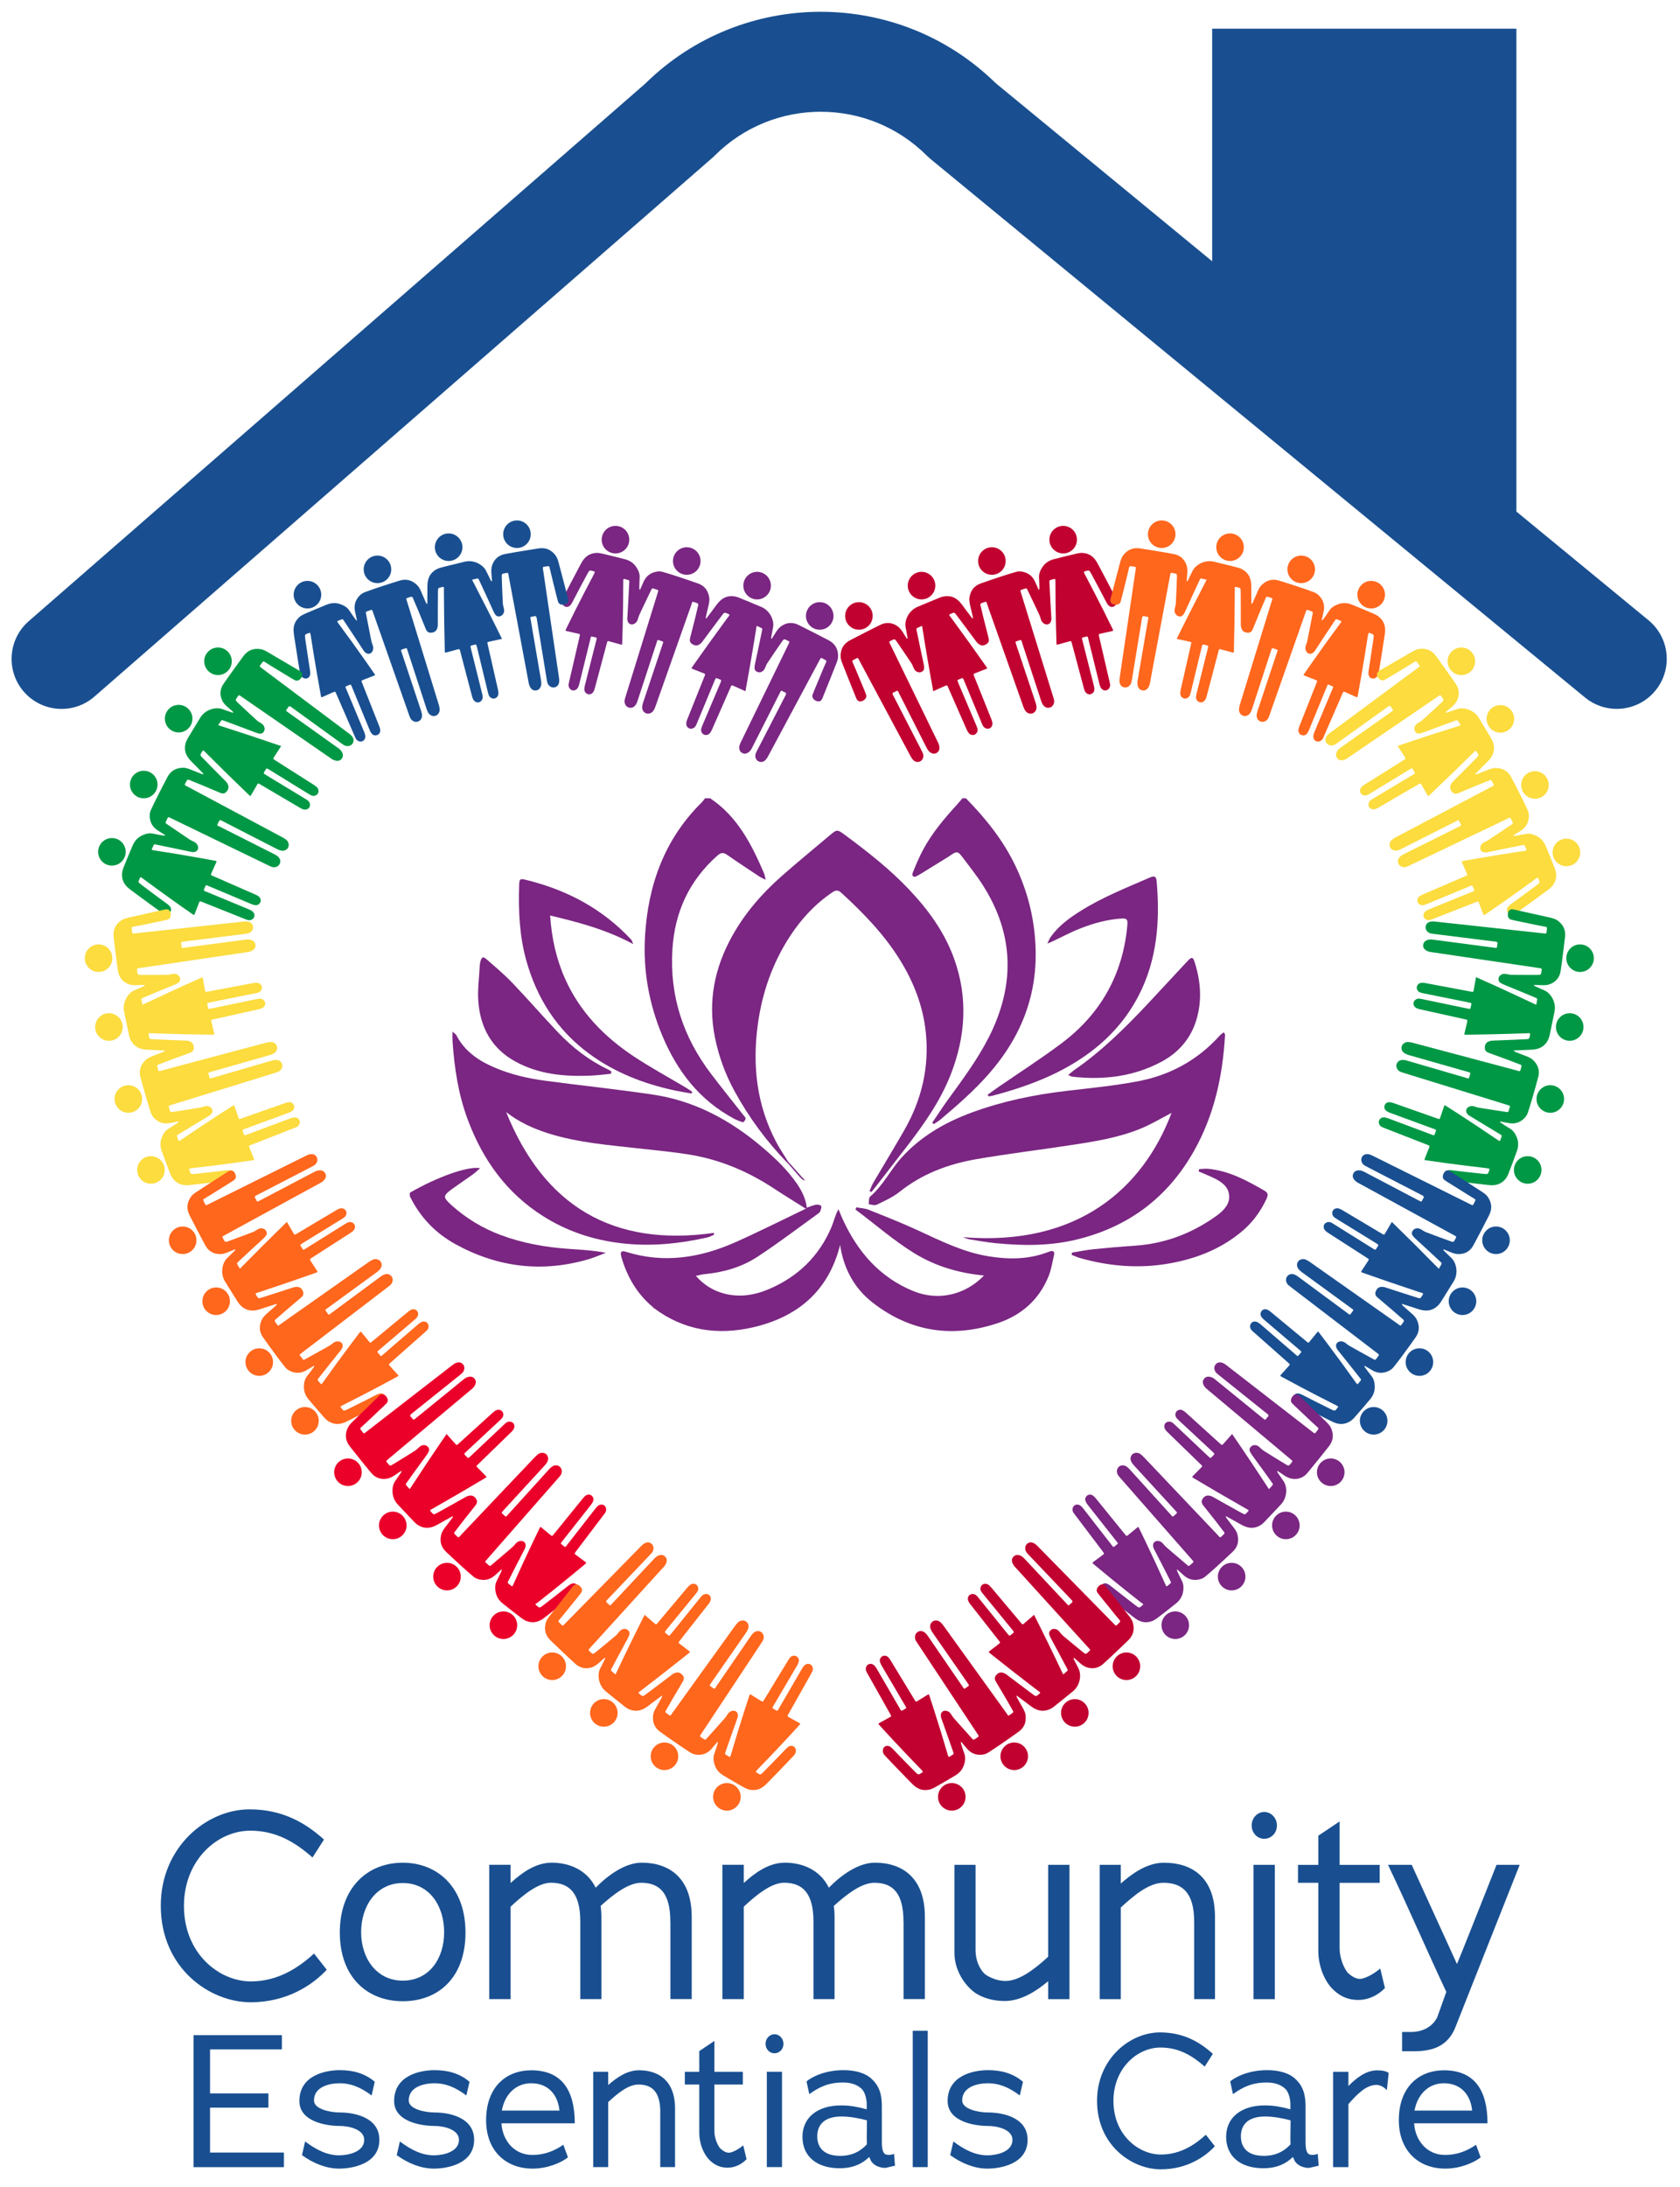 <?xml version="1.0" encoding="utf-8"?>
<!-- Generator: Adobe Illustrator 26.0.1, SVG Export Plug-In . SVG Version: 6.00 Build 0)  -->
<svg version="1.1" id="Layer_1" xmlns="http://www.w3.org/2000/svg" xmlns:xlink="http://www.w3.org/1999/xlink" x="0px" y="0px"
	 viewBox="0 0 447.52 582.27" style="enable-background:new 0 0 447.52 582.27;" xml:space="preserve">
<style type="text/css">
	.st0{fill:#194F90;}
	.st1{fill:#7A2682;}
	.st2{fill:#009845;}
	.st3{fill:#FCDC3E;}
	.st4{fill:#FF671D;}
	.st5{fill:#EA0029;}
	.st6{fill:#C10230;}
</style>
<g>
	<g>
		<path class="st0" d="M66.74,533.13c-10.74,0-23.91-8.94-23.91-25.72c0-15.6,12.2-25.65,23.64-25.65c8.53,0,14.7,3.4,19.83,8.04
			l-3.05,4.78c-4.64-4.09-9.7-7.14-16.57-7.14c-8.8,0-17.68,7.83-17.68,20.03c0,12.68,9.36,20.1,17.81,20.1
			c7.35,0,12.82-3.74,16.84-7.42l3.33,4.23v0.14C83.31,528.49,76.44,533.13,66.74,533.13z"/>
		<path class="st0" d="M107.29,532.85c-9.5,0-16.77-6.45-16.77-18.3s7.28-18.58,16.77-18.58c9.43,0,16.71,6.72,16.71,18.58
			C124,526.61,116.72,532.85,107.29,532.85z M107.29,501.38c-6.93,0-11.09,5.96-11.09,13.1c0,7,4.16,12.89,11.09,12.89
			c7,0,11.02-5.82,11.02-12.89C118.31,507.34,114.29,501.38,107.29,501.38z"/>
		<path class="st0" d="M178.56,511.64c0-7.42-2.7-10.33-7.76-10.33c-3.4,0-7.35,3.05-10.81,6.17c0.14,0.83,0.21,1.87,0.21,2.91v21.9
			h-5.62v-20.66c0-7.42-2.77-10.33-7.83-10.33c-3.33,0-7.35,3.19-10.74,6.38v24.61h-5.68v-35.77h5.68v4.85
			c2.98-2.7,6.65-5.41,10.95-5.41c4.44,0,9.29,1.73,11.72,6.66c3.12-3.19,7.76-6.66,12.27-6.66c7.21,0,13.31,3.95,13.31,14.42v21.9
			h-5.68V511.64z"/>
		<path class="st0" d="M240.67,511.64c0-7.42-2.7-10.33-7.76-10.33c-3.4,0-7.35,3.05-10.81,6.17c0.14,0.83,0.21,1.87,0.21,2.91v21.9
			h-5.62v-20.66c0-7.42-2.77-10.33-7.83-10.33c-3.33,0-7.35,3.19-10.74,6.38v24.61h-5.68v-35.77h5.68v4.85
			c2.98-2.7,6.65-5.41,10.95-5.41c4.44,0,9.29,1.73,11.72,6.66c3.12-3.19,7.76-6.66,12.27-6.66c7.21,0,13.31,3.95,13.31,14.42v21.9
			h-5.68V511.64z"/>
		<path class="st0" d="M279.21,527.52c-3.05,2.56-7.14,5.27-11.58,5.27c-3.12,0-5.96-0.83-8.04-2.29
			c-3.26-2.49-5.34-6.52-5.34-10.47v-23.5h5.62v22.81c0,2.36,0.97,5.06,2.7,6.45c1.39,0.9,3.26,1.66,5.27,1.66
			c3.67,0,7.76-3.12,11.37-6.45v-24.47h5.68v35.77h-5.68V527.52z"/>
		<path class="st0" d="M318.1,511.64c0-7.56-3.05-10.33-8.18-10.33c-3.81,0-7.76,3.26-11.37,6.59v24.4h-5.61v-35.77h5.61v4.99
			c2.98-2.63,7-5.55,11.51-5.55c7.28,0,13.59,3.74,13.59,14.42v21.9h-5.54V511.64z"/>
		<path class="st0" d="M336.75,489.6c-1.8,0-3.33-1.53-3.33-3.54s1.52-3.6,3.33-3.6c1.87,0,3.4,1.59,3.4,3.6
			S338.62,489.6,336.75,489.6z M333.91,496.53h5.68v35.77h-5.68V496.53z"/>
		<path class="st0" d="M361.84,532.51c-2.56,0-4.71-0.83-6.65-2.7c-2.36-2.22-4.02-6.31-4.02-10.33v-18.16h-5.41v-4.78h5.41v-7.76
			l5.68-3.81v11.58h10.67v4.78h-10.67v17.47c0,2.36,0.97,4.92,2.08,6.38c0.97,0.97,2.22,1.73,3.33,1.73c1.11,0,3.47-1.11,5.41-2.77
			l1.25,5.2C366.97,531.4,364.34,532.51,361.84,532.51z"/>
		<path class="st0" d="M376.82,546.16h-3.33v-5.13h2.56c2.22,0,5.27-0.9,6.79-3.88l2.43-6.79c-5.2-11.02-9.91-22.04-15.53-33.83
			h6.31l12.06,26.41c1.73-4.16,3.47-8.6,10.54-26.41h6.17l-17.19,43.39C385.62,544.85,381.53,546.16,376.82,546.16z"/>
		<path class="st0" d="M51.57,541.89h23.52v3.79H55.95v11.71h15.55v3.79H55.95v11.96h19.68v3.89H51.57V541.89z"/>
		<path class="st0" d="M90.33,577.42c-3.49,0-6.99-1.48-9.89-3.59l0.84-3.64c2.95,2.21,5.86,3.69,9.05,3.69
			c2.46,0,6.69-0.89,6.69-4.13c0-2.76-4.03-3.69-6.49-3.69c-3.59,0-10.78-1.13-10.78-6.64c0-6.84,6.94-8.22,10.78-8.22
			c3.84,0,6.89,1.03,9.3,3.1l-0.84,3.64c-3-2.26-5.66-3.25-8.46-3.25c-2.71,0-6.89,0.89-6.89,4.58c0,2.41,4.58,3.2,6.89,3.2
			c3.74,0,10.53,1.23,10.53,7.28C101.06,576.24,93.73,577.42,90.33,577.42z"/>
		<path class="st0" d="M115.57,577.42c-3.49,0-6.99-1.48-9.89-3.59l0.84-3.64c2.95,2.21,5.86,3.69,9.05,3.69
			c2.46,0,6.69-0.89,6.69-4.13c0-2.76-4.03-3.69-6.49-3.69c-3.59,0-10.78-1.13-10.78-6.64c0-6.84,6.94-8.22,10.78-8.22
			c3.84,0,6.89,1.03,9.3,3.1l-0.84,3.64c-3-2.26-5.66-3.25-8.46-3.25c-2.71,0-6.89,0.89-6.89,4.58c0,2.41,4.58,3.2,6.89,3.2
			c3.74,0,10.53,1.23,10.53,7.28C126.3,576.24,118.97,577.42,115.57,577.42z"/>
		<path class="st0" d="M141.79,573.78c2.85,0,5.56-0.84,8.27-2.71l1.23,3.35c-1.67,1.33-5.31,3-9.4,3c-7.23,0-12.4-4.82-12.4-12.89
			c0-8.91,5.41-13.29,12.01-13.29c8.12,0,11.61,5.27,11.61,14.12h-19.53C133.82,569.79,136.87,573.78,141.79,573.78z M133.68,561.97
			h15.35c-0.3-3.39-2.36-7.28-7.53-7.28C137.46,554.69,134.46,557.59,133.68,561.97z"/>
		<path class="st0" d="M175.89,562.36c0-5.36-2.17-7.33-5.81-7.33c-2.71,0-5.51,2.31-8.07,4.67v17.32h-3.99v-25.39h3.99v3.54
			c2.12-1.87,4.97-3.94,8.17-3.94c5.17,0,9.64,2.66,9.64,10.23v15.55h-3.94V562.36z"/>
		<path class="st0" d="M193.84,577.17c-1.82,0-3.35-0.59-4.72-1.92c-1.67-1.57-2.85-4.48-2.85-7.33v-12.89h-3.84v-3.39h3.84v-5.51
			l4.03-2.71v8.22h7.58v3.39h-7.58v12.4c0,1.67,0.69,3.49,1.48,4.53c0.69,0.69,1.57,1.23,2.36,1.23s2.46-0.79,3.84-1.97l0.89,3.69
			C197.49,576.38,195.62,577.17,193.84,577.17z"/>
		<path class="st0" d="M206.29,546.71c-1.28,0-2.36-1.08-2.36-2.51s1.08-2.56,2.36-2.56c1.33,0,2.41,1.13,2.41,2.56
			S207.62,546.71,206.29,546.71z M204.27,551.63h4.04v25.39h-4.04V551.63z"/>
		<path class="st0" d="M232.07,575.45l-0.54-1.13c-0.34,0.34-0.59,0.54-0.89,0.79c-1.82,1.43-4.08,2.21-6.94,2.21
			c-6.3,0-9.94-3.3-9.94-8.36c0-5.07,3.89-8.37,10.33-8.37c2.56,0,4.48,0.44,6.35,0.93c0.15,0,0.25,0.05,0.34,0.1
			c0,0,0.05-0.05,0.1,0v-1.03c0.05-1.43-0.39-3.44-1.28-4.33c-1.18-1.18-2.85-1.77-5.02-1.77c-3.94,0-6.4,1.23-9,3.1l-0.74-3.39
			c1.57-1.33,5.12-3,9.84-3c3,0,5.76,0.69,7.48,2.31c2.17,1.97,2.75,4.33,2.75,7.28v9.55c0,1.97,0.3,3.1,1.18,3.35
			c0.59,0.15,1.28,0.1,2.07-0.2l0.25,3.15l-2.56,0.59C234.33,577.22,232.86,576.63,232.07,575.45z M230.94,570.92
			c-0.05-0.2-0.05-1.57-0.05-1.82l0.05-4.53c-2.12-0.59-4.67-1.03-6.79-1.03c-4.72,0-6.45,2.36-6.45,5.27c0,2.75,1.52,5.21,6.1,5.21
			c1.92,0,3.64-0.44,5.12-1.38C229.51,572.25,230.25,571.71,230.94,570.92z"/>
		<path class="st0" d="M243.14,540.71h3.99v36.31h-3.99V540.71z"/>
		<path class="st0" d="M263.01,577.42c-3.49,0-6.99-1.48-9.89-3.59l0.84-3.64c2.95,2.21,5.85,3.69,9.05,3.69
			c2.46,0,6.69-0.89,6.69-4.13c0-2.76-4.03-3.69-6.5-3.69c-3.59,0-10.77-1.13-10.77-6.64c0-6.84,6.94-8.22,10.77-8.22
			c3.84,0,6.89,1.03,9.3,3.1l-0.84,3.64c-3-2.26-5.66-3.25-8.46-3.25c-2.71,0-6.89,0.89-6.89,4.58c0,2.41,4.58,3.2,6.89,3.2
			c3.74,0,10.53,1.23,10.53,7.28C273.74,576.24,266.41,577.42,263.01,577.42z"/>
		<path class="st0" d="M309.21,577.61c-7.63,0-16.98-6.35-16.98-18.25c0-11.07,8.66-18.21,16.78-18.21c6.05,0,10.43,2.41,14.07,5.71
			l-2.17,3.39c-3.3-2.9-6.89-5.07-11.76-5.07c-6.25,0-12.55,5.56-12.55,14.22c0,9,6.64,14.27,12.65,14.27
			c5.21,0,9.1-2.66,11.96-5.27l2.36,3v0.1C320.97,574.32,316.1,577.61,309.21,577.61z"/>
		<path class="st0" d="M344.93,575.45l-0.54-1.13c-0.34,0.34-0.59,0.54-0.89,0.79c-1.82,1.43-4.08,2.21-6.94,2.21
			c-6.3,0-9.94-3.3-9.94-8.36c0-5.07,3.89-8.37,10.33-8.37c2.56,0,4.48,0.44,6.35,0.93c0.15,0,0.25,0.05,0.34,0.1
			c0,0,0.05-0.05,0.1,0v-1.03c0.05-1.43-0.39-3.44-1.28-4.33c-1.18-1.18-2.85-1.77-5.02-1.77c-3.94,0-6.4,1.23-9,3.1l-0.74-3.39
			c1.57-1.33,5.12-3,9.84-3c3,0,5.76,0.69,7.48,2.31c2.17,1.97,2.75,4.33,2.75,7.28v9.55c0,1.97,0.3,3.1,1.18,3.35
			c0.59,0.15,1.28,0.1,2.07-0.2l0.25,3.15l-2.56,0.59C347.19,577.22,345.71,576.63,344.93,575.45z M343.79,570.92
			c-0.05-0.2-0.05-1.57-0.05-1.82l0.05-4.53c-2.12-0.59-4.67-1.03-6.79-1.03c-4.72,0-6.45,2.36-6.45,5.27c0,2.75,1.52,5.21,6.1,5.21
			c1.92,0,3.64-0.44,5.12-1.38C342.37,572.25,343.11,571.71,343.79,570.92z"/>
		<path class="st0" d="M366.67,555.13c-2.71,0-5.07,2.36-7.53,5.17l0.05-0.05v16.78h-4.08v-25.39h4.08v3.79
			c2.12-2.17,4.72-4.18,7.68-4.18c1.48,0,2.41,0.25,3.05,0.69l-0.49,4.58C368.64,555.67,367.6,555.13,366.67,555.13z"/>
		<path class="st0" d="M384.92,573.78c2.85,0,5.56-0.84,8.27-2.71l1.23,3.35c-1.67,1.33-5.31,3-9.4,3c-7.23,0-12.4-4.82-12.4-12.89
			c0-8.91,5.41-13.29,12.01-13.29c8.12,0,11.61,5.27,11.61,14.12H376.7C376.95,569.79,380,573.78,384.92,573.78z M376.8,561.97
			h15.35c-0.3-3.39-2.36-7.28-7.53-7.28C380.59,554.69,377.59,557.59,376.8,561.97z"/>
	</g>
	<g>
		<path class="st0" d="M6.36,184.19c4.83,5.54,13.25,6.12,18.79,1.29L190.06,41.76l0.32-0.32c15.58-15.58,40.92-15.58,56.5,0
			l0.96,0.87l174.38,143.41c2.48,2.04,5.47,3.03,8.45,3.03c3.85,0,7.66-1.66,10.29-4.86c4.67-5.68,3.85-14.07-1.83-18.74
			l-35.19-28.94V7.64h-81.04v61.93l-57.68-47.44c-25.89-25.37-67.51-25.32-93.34,0.14L7.65,165.4
			C2.11,170.23,1.53,178.64,6.36,184.19z"/>
	</g>
	<g>
		<g>
			<path class="st1" d="M189.17,212.55c7.25,4.83,10.99,12.19,14.31,19.86c0.2,0.46,0.27,0.97,0.5,1.85
				c-0.76-0.38-1.21-0.55-1.6-0.81c-2.91-1.93-5.84-3.85-8.71-5.85c-1-0.69-1.66-0.59-2.56,0.2c-7.51,6.65-11.37,15.01-11.99,24.97
				c-0.78,12.39,2.85,23.39,10.32,33.2c2.81,3.69,5.72,7.29,8.58,10.94c0.23,0.3,0.64,0.65,0.6,0.93c-0.05,0.37-0.54,1.01-0.7,0.97
				c-0.8-0.2-1.58-0.52-2.32-0.91c-9.24-4.91-15.21-12.67-19.17-22.13c-3.55-8.47-5.15-17.35-4.61-26.49
				c0.8-13.64,5.18-25.85,15.13-35.66c0.32-0.32,0.57-0.71,0.85-1.07C188.26,212.55,188.72,212.55,189.17,212.55z"/>
			<path class="st1" d="M257.3,212.55c5.3,5.41,10,11.26,13.26,18.14c3.05,6.44,4.82,13.18,5.24,20.37
				c0.8,13.44-3.62,24.85-12.38,34.85c-3.93,4.49-8.39,8.37-12.92,12.2c-0.54,0.46-1.18,0.8-1.77,1.2c-0.13-0.13-0.27-0.25-0.4-0.38
				c1.43-2.09,2.8-4.22,4.29-6.27c3.89-5.35,7.84-10.66,10.84-16.59c6.92-13.71,6.73-27.17-1.58-40.27
				c-1.62-2.56-3.53-4.95-5.35-7.38c-1.43-1.91-1.64-1.9-3.82-0.34l0.01-0.01c-1.67,1.03-3.34,2.06-5.02,3.09
				c-1.16,0.71-2.3,1.49-3.51,2.11c-0.94,0.47-1.37-0.11-1.03-0.96c0.79-1.97,1.62-3.94,2.61-5.82c2.42-4.62,5.78-8.55,9.27-12.38
				c0.46-0.5,0.89-1.04,1.33-1.56C256.69,212.55,256.99,212.55,257.3,212.55z"/>
			<path class="st1" d="M109.17,317.58c7.19-4.14,15.4-7.15,18.73-6.54c-0.78,0.68-1.34,1.24-1.98,1.69
				c-1.79,1.29-3.63,2.5-5.41,3.79c-2.57,1.87-2.6,2.25-0.19,4.41c3.83,3.44,8.15,6.06,12.98,7.88c5.88,2.21,11.99,3.29,18.23,3.72
				c3.24,0.22,6.48,0.4,9.86,1.04c-1.51,0.57-2.99,1.23-4.54,1.69c-12.37,3.65-24.2,2.22-35.47-3.95
				c-5.41-2.97-9.51-7.26-12.22-12.83C109.17,318.19,109.17,317.88,109.17,317.58z"/>
			<path class="st1" d="M209.62,309.5c-5.48-5.66-10.1-11.95-13.89-18.85c-2.51-4.56-4.28-9.4-5.3-14.51
				c-1.92-9.61-0.05-18.59,4.67-27.02c3.37-6.02,7.85-11.2,13.02-15.76c4.22-3.72,8.57-7.29,12.87-10.91
				c2.01-1.69,2.01-1.66,4.16-0.08c6,4.44,11.87,9.04,17.01,14.47c5.17,5.46,9.54,11.46,12.07,18.62
				c3.64,10.28,2.98,20.46-0.93,30.52c-2.81,7.25-7.27,13.5-11.97,19.59c-2.6,3.37-5.21,6.73-7.82,10.1
				c-0.45,0.58-0.92,1.15-1.39,1.72c-0.16-0.09-0.33-0.17-0.49-0.26c0.34-0.76,0.61-1.56,1.03-2.27c2.73-4.66,5.55-9.26,8.23-13.95
				c4.63-8.08,6.7-16.79,5.72-26.08c-0.72-6.83-3.12-13.12-6.71-18.97c-4.26-6.94-9.85-12.72-15.83-18.18
				c-0.88-0.8-1.54-0.65-2.39-0.06c-4.54,3.08-8.19,7-11.18,11.57c-4.71,7.19-7.48,15.11-8.63,23.57
				c-1.48,10.86-0.33,21.38,4.85,31.23c0.95,1.81,2.11,3.51,3.18,5.26C209.79,309.32,209.71,309.41,209.62,309.5z"/>
			<path class="st1" d="M174,348.1c-4.24-3.51-6.9-8.03-8.43-13.25c-0.46-1.57-0.15-1.95,1.28-1.51c10.06,3.13,19.72,1.57,29.08-2.6
				c6.31-2.81,12.49-5.93,18.73-8.92c0.09-0.09,0.18-0.18,0.28-0.26c0.79-0.27,1.56-0.63,2.37-0.78c0.46-0.09,1.2,0.01,1.42,0.32
				c0.2,0.28-0.07,0.96-0.24,1.43c-0.09,0.26-0.37,0.48-0.62,0.65c-5.37,3.86-10.63,7.89-16.17,11.5c-4.18,2.72-8.97,4.1-13.98,4.57
				c-0.67,0.06-1.34,0.26-2.36,0.47c2.16,2.41,4.59,3.92,7.47,4.69c4.15,1.11,8.19,0.46,12.05-1.19c7.68-3.29,13.3-8.73,16.59-16.45
				c0.64-1.5,0.96-3.13,1.88-4.8c0.36,0.85,0.7,1.72,1.08,2.56c3.96,8.68,9.83,15.54,18.84,19.23c6.59,2.7,13.78,1.11,18.85-4.14
				c-6.8-0.66-12.97-2.49-18.59-5.95c-5.57-3.43-10.44-7.74-15.65-11.62c0.08-0.19,0.16-0.38,0.24-0.58
				c1.08,0.2,2.23,0.23,3.24,0.63c4.38,1.75,8.77,3.48,13.05,5.45c6.09,2.81,12.1,5.82,18.78,6.93c5.22,0.86,10.46,0.92,15.55-0.95
				c0.29-0.11,0.57-0.21,0.86-0.31c0.88-0.3,1.39-0.03,1.17,0.94c-0.43,1.92-0.73,3.9-1.47,5.71c-2.5,6.15-7.15,10.26-13.32,12.36
				c-12.1,4.11-23.47,2.48-33.61-5.47c-4.84-3.8-7.65-9-8.58-15.27c-3.11,12.32-11.36,19.19-23.18,21.92
				c-9.46,2.19-18.47,0.87-26.45-5.14C174.11,348.21,174.05,348.16,174,348.1z"/>
			<path class="st1" d="M214.65,321.83c-2.83-1.79-5.68-3.53-8.48-5.37c-6.89-4.54-14.34-7.7-22.49-9.03
				c-4.27-0.7-8.59-1.1-12.89-1.58c-8.3-0.94-16.66-1.54-24.7-4.07c-4.07-1.28-7.88-3.03-11.26-5.67
				c10.08,24.94,28.35,35.99,55.38,32.16c-0.02,0.17-0.03,0.35-0.05,0.52c-0.57,0.23-1.12,0.56-1.72,0.69
				c-7.62,1.72-15.28,2.47-23.1,1.53c-7.38-0.89-14.23-3.15-20.52-7.1c-9.88-6.2-16.27-15.13-20.27-25.93
				c-2.48-6.69-3.52-13.66-4-20.73c-0.05-0.7-0.01-1.41-0.01-2.58c0.61,0.57,0.89,0.72,1.01,0.95c2.21,4.31,5.94,6.82,10.24,8.65
				c4.3,1.84,8.82,2.87,13.43,3.49c9.56,1.28,19.17,2.27,28.72,3.69c11.15,1.66,20.7,6.85,29.21,14.09c3.37,2.87,6.56,5.9,9.09,9.57
				c1.35,1.96,2.4,4.06,2.69,6.46C214.83,321.65,214.74,321.74,214.65,321.83z"/>
			<path class="st1" d="M256.5,329.41c30.69,2.52,48.03-13.11,55.58-33.09c-2.59,1.34-5.22,2.93-8.02,4.1
				c-5.94,2.48-12.27,3.49-18.59,4.45c-8.42,1.29-16.88,2.31-25.27,3.75c-7.5,1.29-14.52,3.88-20.58,8.73
				c-1.81,1.45-4.02,2.42-6.13,3.44c-0.54,0.26-1.38-0.08-2.08-0.15c0.11-0.69-0.03-1.69,0.38-2.04c3.43-2.9,5.33-7.01,8.28-10.28
				c5.18-5.75,11.67-9.48,18.82-12.11c8.18-3.01,16.65-4.75,25.3-5.76c6.41-0.75,12.86-1.37,19.19-2.6
				c8.43-1.64,15.71-5.64,21.52-12.1c0.29-0.32,0.66-0.55,1.07-0.89c0.18,0.32,0.37,0.5,0.36,0.67c-0.61,10.9-2.87,21.37-8.3,30.97
				c-6.96,12.32-17.35,20.14-31.1,23.51c-7.2,1.77-14.48,1.72-21.79,0.99c-2.27-0.22-4.52-0.62-6.76-0.99
				C257.74,329.93,257.13,329.63,256.5,329.41z"/>
			<path class="st1" d="M184.21,291.17c-1.61-0.3-3.24-0.55-4.84-0.9c-8.04-1.77-15.57-4.7-22.27-9.59
				c-8.65-6.32-14.09-14.78-16.93-25.02c-1.81-6.53-2.09-13.19-1.88-19.9c0.05-1.7,0.21-1.87,1.66-1.52
				c10.92,2.63,20.48,7.67,28.2,15.95c0.14,0.15,0.19,0.39,0.54,1.19c-7.21-3.88-14.54-5.81-22.15-7.61
				c0.41,5.97,1.63,11.56,4,16.86c3.94,8.82,10.44,15.47,18.39,20.72c4.5,2.97,9.26,5.55,13.89,8.31c0.54,0.32,1.05,0.7,1.58,1.05
				C184.34,290.85,184.27,291.01,184.21,291.17z"/>
			<path class="st1" d="M278.99,251.22c0.43-0.86,0.59-1.33,0.87-1.72c2.12-2.98,5-5.09,8.05-6.99c5.83-3.65,12.21-6.17,18.49-8.9
				c0.99-0.43,1.59-0.31,1.7,0.92c0.93,10.61,0.19,20.95-4.82,30.62c-4.19,8.09-10.51,14.07-18.33,18.59
				c-6.44,3.72-13.4,6.12-20.56,8.01c-0.34,0.09-0.7,0.11-1.05,0.17c-0.08-0.14-0.16-0.28-0.25-0.43c0.92-0.67,1.84-1.35,2.78-2
				c5.64-3.88,11.41-7.58,16.88-11.68c6.9-5.16,12.12-11.73,15.06-19.92c1.37-3.8,2.18-7.73,2.51-11.78
				c0.11-1.3-0.27-1.62-1.45-1.55c-3.84,0.24-7.51,1.24-11.06,2.63c-2.54,0.99-4.96,2.3-7.43,3.46
				C280.09,250.8,279.76,250.91,278.99,251.22z"/>
			<path class="st1" d="M162.77,285.9c-1.86,0.18-3.71,0.44-5.58,0.51c-6.92,0.27-13.68-0.35-19.9-3.76
				c-6.31-3.46-9.33-9.03-9.87-15.95c-0.25-3.15,0.22-6.36,0.38-9.55c0.02-0.38,0.07-0.76,0.17-1.12c0.35-1.25,0.7-1.44,1.67-0.59
				c2.35,2.05,4.74,4.07,6.89,6.31c4.1,4.29,7.99,8.78,12.07,13.08c3.85,4.06,8.22,7.46,13.3,9.89c0.33,0.16,0.63,0.37,0.94,0.55
				C162.83,285.48,162.8,285.69,162.77,285.9z"/>
			<path class="st1" d="M284.54,286.24c0.7-0.57,1.18-1.02,1.72-1.39c7.23-5.02,13.46-11.16,19.45-17.54
				c3.54-3.77,7.03-7.59,10.57-11.36c1.21-1.29,1.5-1.21,2.02,0.45c1.57,5.05,1.93,10.15,0.36,15.26
				c-1.51,4.89-4.67,8.54-9.11,10.95c-7.47,4.05-15.54,5.02-23.9,4.07C285.37,286.64,285.11,286.47,284.54,286.24z"/>
			<path class="st1" d="M285.55,333.52c1.91-0.31,3.82-0.7,5.74-0.9c3.63-0.37,7.27-0.69,10.91-0.93
				c8.12-0.53,15.41-3.31,21.96-8.05c1.83-1.33,3.5-3.08,3.26-5.43c-0.27-2.59-2.52-3.83-4.71-4.84c-1.12-0.52-2.27-0.97-3.4-1.45
				c0.04-0.21,0.07-0.42,0.11-0.63c0.78-0.03,1.57-0.16,2.34-0.09c5.62,0.52,10.43,3.14,15.18,5.9c1.15,0.67,0.69,1.56,0.31,2.37
				c-1.56,3.26-3.69,6.12-6.47,8.44c-5.58,4.66-12.1,7.21-19.19,8.48c-8.09,1.45-16.05,0.8-23.92-1.43
				c-0.75-0.21-1.46-0.55-2.19-0.83C285.5,333.92,285.52,333.72,285.55,333.52z"/>
			<path class="st1" d="M213.26,313.62c-1.06-1.22-2.13-2.45-3.19-3.67c0.08-0.08,0.17-0.17,0.25-0.25
				c1.08,1.21,2.15,2.42,3.23,3.64C213.46,313.42,213.36,313.52,213.26,313.62z"/>
			<path class="st1" d="M214,313.79c0.17,0.2,0.33,0.4,0.5,0.61c-0.26-0.11-0.51-0.22-0.77-0.34
				C213.82,313.97,213.91,313.88,214,313.79z"/>
			<path class="st1" d="M252.72,228.08l0.01-0.01L252.72,228.08z"/>
			<path class="st1" d="M209.88,309.23c0.15,0.15,0.29,0.31,0.44,0.46c-0.08,0.08-0.17,0.17-0.25,0.25c-0.15-0.15-0.3-0.3-0.45-0.45
				C209.71,309.41,209.79,309.32,209.88,309.23z"/>
			<path class="st1" d="M213.55,313.33c0.15,0.15,0.3,0.3,0.45,0.46c-0.09,0.09-0.18,0.18-0.27,0.27c-0.15-0.15-0.31-0.29-0.46-0.44
				C213.36,313.52,213.46,313.42,213.55,313.33z"/>
			<path class="st1" d="M174.16,348.26l-0.18,0.02l0.02-0.18C174.05,348.16,174.11,348.21,174.16,348.26z"/>
		</g>
	</g>
	<g>
		<g>
			<g>
				<g>
					<path class="st1" d="M158.45,152.26c-0.06-0.04-0.09-0.08-0.13-0.09c-1.28-0.42-1.29-0.42-1.84,0.6
						c-1.38,2.54-2.72,5.09-4.05,7.64c-0.16,0.3-0.35,0.6-0.6,0.84c-0.68,0.64-1.67,0.39-2-0.48c-0.2-0.53-0.12-1.03,0.13-1.52
						c1.28-2.51,2.59-5.02,3.92-7.51c0.37-0.7,0.72-1.4,1.12-2.08c0.76-1.3,1.87-2.27,3.67-2.43c0.5-0.04,1.04,0.02,1.53,0.13
						c2.09,0.47,4.15,1.01,6.22,1.53c1.32,0.33,2.33,1.02,3.03,2.04c0.63,0.91,1.02,1.88,0.94,2.93c-0.07,0.92-0.07,1.85-0.09,2.78
						c0,0.15,0.05,0.31,0.16,0.47c0.31-0.7,0.62-1.39,0.92-2.08c0.62-1.45,1.69-2.49,3.48-2.81c0.51-0.09,1.13-0.1,1.64,0.05
						c2.32,0.66,4.61,1.43,6.9,2.2c0.76,0.26,1.51,0.55,2.28,0.79c2.06,0.65,2.95,2.04,3.24,3.79c0.16,0.97-0.12,1.85-0.32,2.74
						c-0.18,0.8-0.38,1.6-0.56,2.41c-0.04,0.17-0.02,0.36,0.05,0.57c0.62-0.84,1.25-1.67,1.88-2.5c0.5-0.66,0.96-1.35,1.52-1.97
						c0.96-1.05,2.2-1.72,3.9-1.55c0.45,0.05,0.93,0.17,1.36,0.34c2.01,0.79,3.98,1.67,5.97,2.48c2.47,1,3.54,3.71,3.22,5.4
						c-0.18,0.93-0.35,1.86-0.52,2.79c-0.02,0.11,0,0.23,0.11,0.39c0.27-0.42,0.56-0.84,0.82-1.27c0.48-0.81,0.97-1.62,1.8-2.18
						c0.99-0.67,2.12-1.01,3.46-0.71c0.47,0.1,0.93,0.32,1.38,0.54c2.58,1.26,5.11,2.6,7.67,3.91c1.88,0.97,2.55,2.41,2.59,4.14
						c0.02,0.83-0.26,1.56-0.55,2.28c-1.07,2.73-2.16,5.44-3.26,8.16c-0.15,0.37-0.28,0.75-0.46,1.11c-0.31,0.61-0.88,0.78-1.55,0.5
						c-0.79-0.34-1.21-1.01-0.98-1.65c0.26-0.72,0.56-1.42,0.85-2.12c0.64-1.54,1.28-3.07,1.92-4.61c0.25-0.61,0.53-1.21,0.79-1.82
						c0.2-0.47,0.19-0.52-0.33-0.79c-1.1-0.58-0.93-0.69-1.45,0.28c-4.52,8.44-9.04,16.88-13.56,25.32
						c-0.2,0.37-0.41,0.74-0.69,1.05c-0.62,0.67-1.4,0.77-2.07,0.35c-0.61-0.39-0.88-1.27-0.59-2.04c0.12-0.32,0.28-0.62,0.44-0.92
						c2.45-4.76,4.91-9.53,7.36-14.29c0.08-0.16,0.19-0.31,0.24-0.49c0.18-0.64-0.5-0.56-0.79-0.8c-0.22-0.17-0.51-0.31-0.67,0.07
						c-0.07,0.17-0.16,0.32-0.24,0.48c-2.42,4.78-4.84,9.56-7.26,14.34c-0.26,0.52-0.55,1.02-1.05,1.36
						c-0.53,0.35-1.07,0.44-1.65,0.14c-0.57-0.3-0.78-0.81-0.78-1.4c0-0.33,0.1-0.67,0.2-0.99c0.07-0.23,0.2-0.44,0.3-0.65
						c4.16-8.55,8.33-17.11,12.49-25.66c0.08-0.16,0.16-0.32,0.24-0.49c0.2-0.45,0.2-0.45-0.31-0.71c-1.01-0.52-1.01-0.52-1.57,0.29
						c-1.3,1.88-2.6,3.77-3.86,5.68c-0.26,0.4-0.43,0.86-0.62,1.3c-0.17,0.4-0.41,0.74-0.8,0.96c-0.45,0.24-0.91,0.29-1.42,0.01
						c-0.48-0.27-0.6-0.69-0.58-1.12c0.03-0.52,0.15-1.04,0.26-1.55c0.59-2.75,1.18-5.5,1.74-8.26c0.12-0.57,0.11-0.57-0.5-0.85
						c-0.27-0.12-0.55-0.24-0.94-0.41c-0.92,5.82-1.91,11.61-2.98,17.41c-0.35-0.16-0.66-0.3-0.96-0.44
						c-0.73-0.33-1.46-0.66-2.19-0.98c-0.54-0.23-0.54-0.23-0.77,0.28c-0.12,0.27-0.24,0.55-0.36,0.83
						c-1.54,3.51-3.08,7.02-4.63,10.53c-0.14,0.31-0.31,0.61-0.51,0.88c-0.38,0.51-1.09,0.7-1.62,0.45
						c-0.58-0.27-0.91-0.97-0.72-1.63c0.1-0.37,0.25-0.72,0.4-1.07c1.55-3.66,3.1-7.32,4.66-10.98c0.42-0.98,0.29-0.83-0.53-1.18
						c-0.65-0.28-0.66-0.27-0.92,0.35c-1.57,3.76-3.13,7.52-4.69,11.29c-0.12,0.3-0.24,0.6-0.4,0.88c-0.33,0.6-1.03,0.9-1.64,0.72
						c-0.57-0.17-0.95-0.78-0.88-1.48c0.03-0.31,0.13-0.63,0.25-0.92c1.5-3.77,3.01-7.53,4.52-11.29c0.06-0.15,0.11-0.3,0.18-0.45
						c0.14-0.28,0.05-0.43-0.26-0.55c-0.95-0.36-1.89-0.74-2.84-1.11c-0.53-0.21-0.53-0.21-0.22-0.66c2.89-4.12,5.82-8.2,8.8-12.26
						c0.31-0.42,0.61-0.85,0.94-1.26c0.23-0.28,0.12-0.4-0.21-0.54c-1.01-0.44-1.02-0.45-1.6,0.32c-1.78,2.35-3.53,4.72-5.28,7.08
						c-0.24,0.33-0.58,0.63-0.96,0.83c-0.62,0.33-1.29,0.14-1.85-0.26c-0.54-0.39-0.61-0.94-0.46-1.51
						c0.47-1.82,0.94-3.65,1.39-5.48c0.27-1.09,0.5-2.19,0.78-3.28c0.09-0.33-0.02-0.48-0.37-0.6c-1.41-0.47-1.1-0.54-1.49,0.57
						c-3.17,8.97-6.34,17.94-9.51,26.91c-0.13,0.38-0.3,0.75-0.5,1.09c-0.41,0.71-1.25,1.05-1.95,0.83
						c-0.71-0.22-1.18-0.96-1.1-1.81c0.04-0.37,0.13-0.75,0.25-1.11c1.7-5.08,3.4-10.17,5.1-15.25c0.05-0.15,0.11-0.3,0.15-0.46
						c0.14-0.47,0.14-0.48-0.37-0.65c-1.24-0.4-1-0.46-1.34,0.58c-1.68,5.13-3.36,10.26-5.04,15.39c-0.11,0.34-0.25,0.68-0.45,0.98
						c-0.52,0.78-1.31,1.03-2.09,0.68c-0.66-0.29-1.06-1.18-0.88-1.99c0.07-0.31,0.17-0.62,0.27-0.93
						c2.82-9.11,5.64-18.21,8.46-27.32c0.33-1.07,0.42-0.88-0.83-1.28c-0.07-0.02-0.14-0.04-0.2-0.06
						c-0.29-0.11-0.45-0.05-0.57,0.21c-0.62,1.33-1.27,2.64-1.9,3.97c-0.46,0.96-0.93,1.92-1.36,2.89
						c-0.16,0.36-0.27,0.75-0.38,1.14c-0.15,0.5-0.45,0.9-0.93,1.16c-0.69,0.37-1.44,0.12-1.72-0.59c-0.1-0.26-0.16-0.56-0.14-0.83
						c0.19-3.19,0.37-6.38,0.52-9.57c0.03-0.59,0.04-0.6-0.61-0.77c-1.03-0.27-0.99-0.37-0.99,0.58c0,4.13-0.06,8.26-0.16,12.37
						c-0.03,1.33-0.07,2.65-0.12,3.97c-0.02,0.44-0.02,0.45-0.46,0.33c-0.96-0.26-1.92-0.54-2.88-0.79
						c-0.57-0.15-0.58-0.15-0.73,0.4c-1.08,4.05-2.16,8.11-3.25,12.16c-0.08,0.3-0.2,0.61-0.37,0.88c-0.3,0.49-0.9,0.75-1.4,0.6
						c-0.55-0.16-0.91-0.54-0.98-1.11c-0.04-0.35,0-0.72,0.09-1.06c1-3.99,2.01-7.98,3.03-11.97c0.03-0.14,0.07-0.27,0.1-0.41
						c0.11-0.48,0.11-0.49-0.42-0.62c-1.22-0.3-1-0.36-1.25,0.65c-0.98,3.95-1.95,7.91-2.93,11.87c-0.08,0.31-0.19,0.62-0.34,0.89
						c-0.35,0.62-1,0.9-1.57,0.7c-0.6-0.2-1-0.86-0.92-1.54c0.04-0.3,0.11-0.59,0.18-0.88c0.89-3.85,1.79-7.7,2.68-11.55
						c0.03-0.14,0.07-0.27,0.09-0.41c0.12-0.55,0.12-0.56-0.47-0.69c-0.95-0.22-1.9-0.43-2.85-0.64c-0.5-0.11-0.52-0.14-0.32-0.56
						c0.84-1.73,1.7-3.46,2.57-5.19c1.6-3.18,3.24-6.35,4.91-9.5C158.32,152.63,158.38,152.44,158.45,152.26z"/>
				</g>
			</g>
		</g>
		<circle class="st1" cx="163.95" cy="143.69" r="3.67"/>
		<circle class="st1" cx="182.94" cy="149.38" r="3.67"/>
		<circle class="st1" cx="201.68" cy="155.93" r="3.67"/>
		<circle class="st1" cx="218.36" cy="164" r="3.67"/>
	</g>
	<g>
		<g>
			<g>
				<g>
					<path class="st0" d="M82.59,168.5c-0.07,0-0.12-0.01-0.16,0c-1.28,0.42-1.28,0.43-1.12,1.58c0.41,2.86,0.85,5.71,1.29,8.55
						c0.05,0.33,0.07,0.69,0.01,1.03c-0.17,0.91-1.11,1.3-1.9,0.8c-0.48-0.3-0.71-0.76-0.8-1.3c-0.46-2.78-0.91-5.57-1.33-8.37
						c-0.12-0.78-0.26-1.55-0.34-2.34c-0.17-1.5,0.15-2.94,1.51-4.14c0.37-0.33,0.84-0.6,1.31-0.81c1.95-0.87,3.94-1.66,5.91-2.48
						c1.26-0.52,2.48-0.57,3.65-0.17c1.05,0.36,1.94,0.9,2.5,1.8c0.49,0.78,1.05,1.53,1.58,2.28c0.09,0.12,0.22,0.22,0.41,0.28
						c-0.17-0.74-0.33-1.48-0.5-2.22c-0.37-1.53-0.12-3,1.12-4.33c0.36-0.38,0.85-0.75,1.35-0.94c2.26-0.85,4.55-1.6,6.85-2.34
						c0.77-0.25,1.54-0.46,2.3-0.72c2.04-0.7,3.58-0.12,4.86,1.11c0.71,0.68,1,1.56,1.37,2.4c0.33,0.75,0.65,1.51,0.99,2.26
						c0.07,0.16,0.19,0.3,0.38,0.43c0-1.04,0.01-2.09,0.02-3.13c0.01-0.83-0.03-1.66,0.05-2.49c0.14-1.42,0.75-2.69,2.21-3.57
						c0.39-0.23,0.85-0.41,1.3-0.53c2.08-0.56,4.19-1.02,6.28-1.56c2.58-0.67,5.05,0.87,5.8,2.42c0.41,0.85,0.83,1.7,1.25,2.55
						c0.05,0.1,0.13,0.19,0.32,0.25c-0.03-0.5-0.05-1.01-0.1-1.51c-0.1-0.94-0.18-1.88,0.15-2.82c0.39-1.12,1.1-2.07,2.35-2.63
						c0.44-0.2,0.94-0.3,1.43-0.39c2.82-0.53,5.66-0.95,8.49-1.42c2.09-0.34,3.48,0.42,4.55,1.78c0.51,0.65,0.72,1.41,0.92,2.16
						c0.76,2.83,1.51,5.66,2.24,8.5c0.1,0.39,0.22,0.77,0.29,1.17c0.12,0.68-0.24,1.16-0.95,1.32c-0.84,0.2-1.57-0.09-1.77-0.74
						c-0.22-0.73-0.39-1.47-0.58-2.21c-0.4-1.61-0.8-3.23-1.2-4.85c-0.16-0.64-0.3-1.29-0.45-1.93c-0.12-0.49-0.16-0.53-0.74-0.44
						c-1.23,0.19-1.16,0-1,1.09c1.4,9.47,2.79,18.94,4.19,28.41c0.06,0.41,0.11,0.84,0.07,1.25c-0.1,0.9-0.66,1.45-1.45,1.51
						c-0.72,0.05-1.46-0.5-1.69-1.29c-0.1-0.33-0.14-0.67-0.2-1c-0.87-5.29-1.73-10.58-2.6-15.87c-0.03-0.18-0.03-0.37-0.1-0.53
						c-0.23-0.62-0.73-0.16-1.11-0.17c-0.28-0.01-0.6,0.06-0.5,0.45c0.04,0.18,0.06,0.36,0.09,0.53c0.9,5.28,1.81,10.56,2.71,15.85
						c0.1,0.57,0.17,1.15-0.04,1.72c-0.21,0.6-0.6,0.99-1.24,1.09c-0.63,0.1-1.11-0.18-1.46-0.66c-0.2-0.27-0.32-0.6-0.43-0.91
						c-0.08-0.22-0.1-0.47-0.15-0.71c-1.75-9.35-3.5-18.7-5.25-28.05c-0.03-0.18-0.06-0.36-0.1-0.53c-0.11-0.48-0.11-0.48-0.68-0.39
						c-1.12,0.18-1.12,0.19-1.09,1.17c0.08,2.29,0.16,4.57,0.28,6.86c0.03,0.48,0.17,0.95,0.28,1.41c0.1,0.42,0.11,0.84-0.08,1.25
						c-0.22,0.46-0.56,0.78-1.13,0.85c-0.55,0.07-0.9-0.2-1.13-0.56c-0.29-0.44-0.5-0.92-0.71-1.39c-1.16-2.56-2.33-5.12-3.53-7.67
						c-0.25-0.53-0.25-0.53-0.9-0.38c-0.29,0.06-0.58,0.13-1,0.23c2.72,5.23,5.38,10.47,7.98,15.76c-0.38,0.08-0.71,0.15-1.03,0.22
						c-0.78,0.17-1.56,0.34-2.34,0.51c-0.57,0.13-0.57,0.14-0.45,0.69c0.06,0.29,0.13,0.59,0.2,0.88c0.85,3.74,1.7,7.48,2.55,11.22
						c0.07,0.33,0.12,0.67,0.12,1.01c0,0.64-0.46,1.21-1.03,1.33c-0.62,0.13-1.31-0.24-1.55-0.88c-0.13-0.36-0.22-0.73-0.31-1.1
						c-0.93-3.86-1.87-7.73-2.8-11.59c-0.25-1.03-0.26-0.83-1.13-0.63c-0.69,0.16-0.69,0.17-0.53,0.83
						c0.98,3.95,1.97,7.91,2.95,11.86c0.08,0.31,0.16,0.62,0.2,0.94c0.09,0.68-0.3,1.34-0.89,1.56c-0.56,0.2-1.23-0.06-1.59-0.67
						c-0.16-0.27-0.27-0.58-0.35-0.89c-1.04-3.92-2.06-7.84-3.09-11.76c-0.04-0.16-0.09-0.31-0.12-0.47
						c-0.05-0.31-0.22-0.38-0.54-0.29c-0.98,0.27-1.96,0.53-2.94,0.8c-0.55,0.15-0.55,0.15-0.57-0.4
						c-0.13-5.03-0.2-10.05-0.23-15.09c0-0.52-0.02-1.05,0.01-1.57c0.02-0.36-0.14-0.39-0.5-0.31c-1.08,0.25-1.09,0.24-1.1,1.21
						c-0.04,2.95-0.03,5.89-0.03,8.83c0,0.41-0.09,0.85-0.28,1.23c-0.31,0.63-0.95,0.88-1.64,0.89c-0.66,0-1.05-0.39-1.27-0.94
						c-0.71-1.75-1.42-3.49-2.14-5.23c-0.43-1.04-0.9-2.06-1.32-3.1c-0.13-0.32-0.3-0.37-0.65-0.26c-1.41,0.46-1.2,0.22-0.86,1.35
						c2.79,9.09,5.59,18.19,8.39,27.28c0.12,0.38,0.21,0.78,0.25,1.17c0.09,0.82-0.38,1.59-1.07,1.83c-0.71,0.25-1.52-0.07-1.96-0.8
						c-0.19-0.32-0.35-0.68-0.46-1.04c-1.66-5.09-3.33-10.19-4.98-15.28c-0.05-0.15-0.1-0.31-0.15-0.46
						c-0.16-0.46-0.17-0.47-0.69-0.3c-1.24,0.41-1.08,0.22-0.73,1.27c1.71,5.12,3.41,10.24,5.12,15.37c0.11,0.34,0.2,0.7,0.22,1.05
						c0.05,0.94-0.44,1.61-1.27,1.79c-0.71,0.16-1.56-0.31-1.89-1.07c-0.13-0.29-0.23-0.6-0.34-0.9c-3.16-9-6.32-17.99-9.48-26.98
						c-0.37-1.06-0.19-0.96-1.43-0.53c-0.07,0.02-0.13,0.05-0.2,0.07c-0.3,0.08-0.39,0.23-0.33,0.51c0.29,1.44,0.56,2.88,0.84,4.32
						c0.2,1.04,0.4,2.09,0.62,3.13c0.09,0.39,0.23,0.77,0.37,1.14c0.18,0.49,0.18,0.99-0.06,1.48c-0.33,0.71-1.08,0.95-1.73,0.54
						c-0.24-0.15-0.46-0.36-0.61-0.59c-1.75-2.67-3.5-5.34-5.28-8c-0.33-0.49-0.33-0.5-0.95-0.25c-0.99,0.39-1.01,0.29-0.45,1.05
						c2.46,3.32,4.87,6.67,7.24,10.04c0.76,1.09,1.52,2.17,2.27,3.26c0.25,0.37,0.25,0.38-0.17,0.54c-0.93,0.36-1.86,0.71-2.78,1.08
						c-0.55,0.22-0.55,0.23-0.35,0.75c1.54,3.9,3.09,7.8,4.63,11.7c0.12,0.29,0.2,0.61,0.23,0.92c0.05,0.58-0.28,1.14-0.77,1.32
						c-0.54,0.2-1.06,0.11-1.45-0.31c-0.24-0.26-0.43-0.58-0.56-0.91c-1.57-3.8-3.13-7.61-4.7-11.42c-0.05-0.13-0.1-0.26-0.16-0.39
						c-0.2-0.45-0.21-0.46-0.71-0.25c-1.16,0.48-1.02,0.31-0.62,1.26c1.57,3.76,3.15,7.52,4.72,11.28c0.12,0.29,0.22,0.61,0.26,0.92
						c0.09,0.71-0.27,1.32-0.85,1.5c-0.6,0.19-1.32-0.1-1.65-0.69c-0.15-0.26-0.26-0.54-0.38-0.82c-1.58-3.63-3.15-7.25-4.73-10.88
						c-0.06-0.13-0.11-0.26-0.17-0.39c-0.23-0.51-0.24-0.52-0.79-0.28c-0.89,0.39-1.78,0.79-2.67,1.19
						c-0.47,0.21-0.5,0.19-0.58-0.26c-0.35-1.89-0.69-3.79-1.02-5.7c-0.61-3.51-1.18-7.03-1.72-10.55
						C82.7,168.87,82.63,168.69,82.59,168.5z"/>
				</g>
			</g>
		</g>
		<circle class="st0" cx="81.9" cy="158.34" r="3.67"/>
		<circle class="st0" cx="100.55" cy="151.6" r="3.67"/>
		<circle class="st0" cx="119.51" cy="145.7" r="3.67"/>
		<circle class="st0" cx="137.71" cy="142.24" r="3.67"/>
	</g>
	<g>
		<g>
			<g>
				<g>
					<path class="st2" d="M37.45,233.54c-0.05,0.05-0.09,0.08-0.11,0.12c-0.61,1.2-0.61,1.21,0.32,1.91
						c2.3,1.74,4.62,3.46,6.94,5.16c0.27,0.2,0.54,0.44,0.74,0.72c0.53,0.77,0.13,1.71-0.78,1.91c-0.55,0.12-1.04-0.04-1.48-0.36
						c-2.29-1.65-4.57-3.31-6.84-5c-0.63-0.47-1.28-0.92-1.89-1.42c-1.17-0.95-1.96-2.19-1.84-4c0.03-0.5,0.17-1.02,0.36-1.5
						c0.77-1.99,1.62-3.95,2.45-5.92c0.53-1.25,1.36-2.15,2.47-2.69c1-0.49,2.01-0.73,3.04-0.49c0.9,0.21,1.82,0.34,2.73,0.51
						c0.15,0.03,0.31,0,0.49-0.09c-0.64-0.41-1.28-0.82-1.92-1.22c-1.34-0.83-2.2-2.05-2.25-3.86c-0.01-0.52,0.07-1.13,0.3-1.62
						c1.01-2.19,2.11-4.34,3.21-6.49c0.37-0.71,0.77-1.42,1.12-2.14c0.96-1.94,2.46-2.61,4.24-2.64c0.98-0.02,1.81,0.4,2.66,0.73
						c0.77,0.3,1.53,0.61,2.29,0.91c0.16,0.06,0.35,0.08,0.57,0.03c-0.73-0.74-1.46-1.49-2.19-2.24c-0.58-0.59-1.19-1.15-1.72-1.8
						c-0.9-1.11-1.37-2.44-0.94-4.09c0.11-0.44,0.31-0.89,0.54-1.29c1.08-1.86,2.25-3.68,3.35-5.53c1.36-2.3,4.2-2.94,5.82-2.37
						c0.89,0.31,1.79,0.62,2.68,0.93c0.11,0.04,0.22,0.04,0.41-0.05c-0.38-0.33-0.74-0.68-1.13-1c-0.73-0.6-1.45-1.21-1.88-2.11
						c-0.51-1.07-0.68-2.24-0.18-3.52c0.17-0.45,0.46-0.87,0.74-1.28c1.63-2.36,3.34-4.66,5.02-6.99c1.24-1.72,2.77-2.16,4.48-1.94
						c0.82,0.1,1.5,0.49,2.18,0.89c2.53,1.47,5.06,2.96,7.57,4.45c0.34,0.2,0.7,0.39,1.03,0.62c0.56,0.4,0.64,0.99,0.26,1.61
						c-0.46,0.73-1.18,1.05-1.78,0.72c-0.67-0.36-1.32-0.77-1.97-1.16c-1.42-0.86-2.85-1.73-4.27-2.59
						c-0.57-0.34-1.12-0.71-1.68-1.06c-0.43-0.27-0.48-0.27-0.83,0.21c-0.74,1-0.82,0.82,0.06,1.48
						c7.66,5.74,15.33,11.48,22.99,17.22c0.33,0.25,0.67,0.52,0.93,0.84c0.57,0.71,0.55,1.5,0.03,2.1
						c-0.47,0.54-1.39,0.68-2.11,0.28c-0.3-0.16-0.57-0.37-0.85-0.57c-4.34-3.14-8.68-6.28-13.02-9.43
						c-0.15-0.11-0.28-0.24-0.44-0.31c-0.6-0.28-0.63,0.41-0.91,0.66c-0.21,0.19-0.38,0.46-0.03,0.67c0.15,0.09,0.29,0.21,0.44,0.31
						c4.36,3.11,8.73,6.22,13.09,9.34c0.47,0.34,0.93,0.7,1.19,1.25c0.27,0.58,0.27,1.12-0.11,1.65c-0.38,0.52-0.92,0.65-1.5,0.56
						c-0.33-0.05-0.64-0.2-0.95-0.34c-0.22-0.1-0.4-0.26-0.6-0.4c-7.83-5.4-15.66-10.81-23.49-16.21c-0.15-0.1-0.29-0.21-0.45-0.31
						c-0.41-0.27-0.42-0.27-0.75,0.2c-0.66,0.92-0.67,0.92,0.05,1.6c1.67,1.57,3.34,3.13,5.03,4.67c0.35,0.32,0.79,0.56,1.19,0.81
						c0.37,0.23,0.67,0.51,0.82,0.94c0.17,0.48,0.15,0.94-0.2,1.4c-0.34,0.44-0.78,0.49-1.2,0.4c-0.51-0.11-1-0.3-1.49-0.49
						c-2.63-1-5.26-1.99-7.91-2.96c-0.55-0.2-0.55-0.2-0.91,0.36c-0.16,0.25-0.32,0.5-0.55,0.86c5.62,1.79,11.19,3.64,16.77,5.56
						c-0.21,0.32-0.4,0.6-0.58,0.88c-0.44,0.67-0.87,1.34-1.3,2.02c-0.31,0.5-0.31,0.5,0.16,0.81c0.25,0.16,0.51,0.32,0.76,0.48
						c3.24,2.05,6.48,4.11,9.71,6.17c0.29,0.18,0.56,0.4,0.8,0.64c0.45,0.46,0.52,1.18,0.2,1.67c-0.35,0.53-1.1,0.75-1.72,0.47
						c-0.35-0.16-0.67-0.36-1-0.56c-3.38-2.08-6.77-4.17-10.15-6.26c-0.9-0.56-0.77-0.41-1.25,0.35c-0.38,0.6-0.37,0.61,0.21,0.96
						c3.48,2.11,6.97,4.23,10.45,6.34c0.27,0.17,0.55,0.33,0.81,0.52c0.54,0.42,0.73,1.16,0.46,1.73c-0.25,0.54-0.91,0.83-1.6,0.65
						c-0.3-0.08-0.6-0.22-0.87-0.38c-3.5-2.05-6.99-4.11-10.48-6.17c-0.14-0.08-0.28-0.15-0.41-0.25c-0.26-0.19-0.42-0.11-0.59,0.18
						c-0.5,0.88-1.02,1.76-1.52,2.64c-0.28,0.5-0.29,0.49-0.69,0.11c-3.64-3.48-7.23-6.99-10.79-10.55
						c-0.37-0.37-0.75-0.73-1.1-1.12c-0.24-0.27-0.38-0.17-0.57,0.13c-0.59,0.93-0.6,0.94,0.08,1.63c2.05,2.12,4.13,4.2,6.2,6.29
						c0.29,0.29,0.54,0.67,0.67,1.07c0.23,0.66-0.05,1.3-0.54,1.79c-0.47,0.47-1.02,0.46-1.56,0.23c-1.73-0.74-3.47-1.48-5.21-2.2
						c-1.04-0.43-2.09-0.82-3.12-1.27c-0.32-0.14-0.47-0.05-0.65,0.28c-0.68,1.32-0.7,1,0.34,1.56c8.39,4.49,16.78,8.97,25.17,13.45
						c0.35,0.19,0.69,0.41,1.01,0.65c0.64,0.51,0.85,1.39,0.53,2.06c-0.33,0.67-1.13,1.02-1.96,0.81c-0.37-0.09-0.72-0.24-1.06-0.41
						c-4.77-2.44-9.54-4.89-14.31-7.34c-0.14-0.07-0.28-0.15-0.43-0.22c-0.44-0.21-0.45-0.22-0.7,0.27
						c-0.59,1.16-0.61,0.92,0.37,1.41c4.82,2.43,9.64,4.87,14.46,7.3c0.32,0.16,0.63,0.35,0.9,0.59c0.7,0.63,0.82,1.45,0.36,2.16
						c-0.39,0.61-1.32,0.87-2.1,0.57c-0.3-0.12-0.59-0.26-0.87-0.4c-8.58-4.16-17.16-8.32-25.74-12.47
						c-1.01-0.49-0.81-0.55-1.39,0.63c-0.03,0.06-0.06,0.13-0.09,0.19c-0.15,0.27-0.11,0.44,0.13,0.6c1.22,0.81,2.42,1.65,3.64,2.47
						c0.88,0.6,1.75,1.2,2.65,1.78c0.34,0.22,0.71,0.38,1.07,0.55c0.48,0.22,0.82,0.58,1.01,1.09c0.26,0.74-0.1,1.44-0.85,1.61
						c-0.28,0.06-0.58,0.07-0.85,0.01c-3.12-0.67-6.25-1.33-9.39-1.96c-0.58-0.12-0.58-0.13-0.85,0.49
						c-0.43,0.97-0.52,0.92,0.43,1.06c4.08,0.63,8.15,1.3,12.21,2.03c1.31,0.23,2.61,0.47,3.91,0.72c0.44,0.08,0.45,0.09,0.26,0.5
						c-0.41,0.91-0.82,1.81-1.22,2.73c-0.24,0.54-0.23,0.55,0.29,0.78c3.84,1.68,7.69,3.36,11.53,5.05
						c0.29,0.13,0.57,0.29,0.81,0.49c0.44,0.38,0.6,1,0.38,1.48c-0.24,0.52-0.67,0.82-1.24,0.8c-0.35-0.01-0.71-0.11-1.04-0.25
						c-3.8-1.59-7.58-3.19-11.38-4.79c-0.13-0.05-0.26-0.11-0.39-0.16c-0.45-0.18-0.47-0.18-0.68,0.32
						c-0.49,1.16-0.5,0.94,0.45,1.34c3.76,1.56,7.53,3.12,11.29,4.68c0.29,0.12,0.58,0.28,0.83,0.47c0.56,0.44,0.74,1.13,0.46,1.66
						c-0.29,0.56-1,0.86-1.66,0.68c-0.29-0.08-0.57-0.2-0.85-0.31c-3.67-1.46-7.35-2.93-11.02-4.39c-0.13-0.05-0.26-0.11-0.39-0.16
						c-0.53-0.2-0.53-0.2-0.76,0.36c-0.36,0.9-0.71,1.82-1.06,2.73c-0.18,0.48-0.22,0.49-0.6,0.23c-1.59-1.09-3.17-2.2-4.74-3.32
						c-2.9-2.06-5.79-4.16-8.66-6.28C37.8,233.72,37.62,233.63,37.45,233.54z"/>
				</g>
			</g>
		</g>
		<circle class="st2" cx="29.81" cy="226.81" r="3.67"/>
		<circle class="st2" cx="38.29" cy="208.89" r="3.67"/>
		<circle class="st2" cx="47.59" cy="191.35" r="3.67"/>
		<circle class="st2" cx="58.07" cy="176.07" r="3.67"/>
	</g>
	<g>
		<g>
			<g>
				<g>
					<path class="st3" d="M50.39,311.22c0,0.07-0.02,0.12,0,0.16c0.37,1.29,0.38,1.3,1.54,1.18c2.87-0.3,5.74-0.63,8.6-0.97
						c0.34-0.04,0.69-0.05,1.03,0.03c0.91,0.2,1.26,1.16,0.73,1.93c-0.32,0.47-0.78,0.68-1.33,0.75c-2.8,0.36-5.6,0.7-8.41,1.01
						c-0.78,0.09-1.56,0.2-2.35,0.25c-1.5,0.11-2.93-0.26-4.08-1.66c-0.32-0.39-0.57-0.86-0.76-1.34c-0.79-1.98-1.51-4-2.25-6
						c-0.47-1.27-0.47-2.5-0.03-3.65c0.4-1.04,0.97-1.9,1.89-2.43c0.8-0.46,1.56-0.99,2.34-1.49c0.13-0.08,0.23-0.21,0.3-0.4
						c-0.75,0.14-1.5,0.27-2.24,0.42c-1.54,0.31-3.01,0.01-4.28-1.29c-0.37-0.37-0.72-0.88-0.89-1.38
						c-0.76-2.29-1.42-4.61-2.08-6.94c-0.22-0.77-0.4-1.56-0.64-2.33c-0.62-2.07,0.02-3.59,1.3-4.82c0.71-0.68,1.59-0.94,2.45-1.28
						c0.77-0.3,1.54-0.59,2.3-0.9c0.16-0.07,0.31-0.18,0.44-0.37c-1.04-0.04-2.09-0.09-3.13-0.14c-0.83-0.04-1.66-0.03-2.48-0.15
						c-1.41-0.2-2.66-0.85-3.48-2.35c-0.22-0.4-0.38-0.86-0.48-1.31c-0.48-2.1-0.86-4.23-1.32-6.33c-0.57-2.61,1.07-5.01,2.64-5.7
						c0.87-0.38,1.73-0.76,2.6-1.15c0.1-0.05,0.19-0.12,0.26-0.32c-0.5,0.01-1.01,0.01-1.51,0.04c-0.94,0.06-1.88,0.11-2.82-0.26
						c-1.11-0.44-2.03-1.18-2.54-2.45c-0.18-0.45-0.26-0.95-0.33-1.44c-0.42-2.84-0.74-5.69-1.1-8.54c-0.26-2.1,0.55-3.46,1.95-4.48
						c0.67-0.49,1.43-0.66,2.2-0.84c2.86-0.65,5.71-1.29,8.57-1.91c0.39-0.09,0.78-0.19,1.18-0.25c0.68-0.09,1.15,0.29,1.28,1
						c0.16,0.85-0.15,1.57-0.81,1.74c-0.74,0.19-1.49,0.34-2.23,0.49c-1.63,0.34-3.26,0.68-4.89,1.02c-0.65,0.13-1.3,0.25-1.95,0.37
						c-0.5,0.1-0.53,0.14-0.47,0.72c0.14,1.24-0.04,1.15,1.05,1.04c9.52-1.03,19.04-2.07,28.55-3.1c0.42-0.04,0.85-0.08,1.25-0.02
						c0.9,0.13,1.43,0.72,1.46,1.51c0.02,0.72-0.56,1.44-1.35,1.64c-0.33,0.08-0.67,0.12-1.01,0.16
						c-5.32,0.66-10.64,1.33-15.95,1.99c-0.18,0.02-0.37,0.02-0.54,0.08c-0.63,0.21-0.19,0.73-0.21,1.1
						c-0.02,0.28,0.03,0.6,0.44,0.52c0.18-0.04,0.36-0.05,0.54-0.07c5.31-0.7,10.63-1.4,15.94-2.1c0.58-0.08,1.15-0.13,1.72,0.1
						c0.59,0.24,0.97,0.63,1.05,1.28c0.08,0.64-0.23,1.1-0.71,1.43c-0.27,0.19-0.61,0.29-0.93,0.4c-0.23,0.07-0.47,0.08-0.71,0.12
						c-9.41,1.39-18.82,2.78-28.23,4.17c-0.18,0.03-0.36,0.05-0.54,0.08c-0.48,0.09-0.48,0.09-0.41,0.66
						c0.14,1.12,0.14,1.13,1.13,1.13c2.29,0.01,4.58,0.01,6.86-0.02c0.48-0.01,0.95-0.13,1.42-0.22c0.42-0.08,0.84-0.08,1.24,0.13
						c0.45,0.23,0.76,0.59,0.81,1.17c0.05,0.55-0.23,0.89-0.6,1.11c-0.45,0.27-0.94,0.46-1.42,0.66c-2.6,1.06-5.21,2.13-7.8,3.23
						c-0.54,0.23-0.54,0.23-0.42,0.89c0.05,0.29,0.11,0.59,0.19,1.01c5.33-2.52,10.67-4.98,16.05-7.37
						c0.06,0.38,0.12,0.71,0.18,1.04c0.14,0.79,0.28,1.58,0.42,2.36c0.11,0.58,0.11,0.58,0.67,0.48c0.3-0.05,0.59-0.11,0.89-0.17
						c3.77-0.71,7.54-1.42,11.3-2.12c0.33-0.06,0.68-0.09,1.02-0.08c0.64,0.03,1.19,0.51,1.29,1.08c0.11,0.63-0.29,1.3-0.94,1.51
						c-0.36,0.12-0.74,0.2-1.11,0.27c-3.9,0.79-7.79,1.57-11.69,2.35c-1.04,0.21-0.84,0.23-0.67,1.11c0.14,0.7,0.15,0.7,0.81,0.56
						c3.99-0.83,7.98-1.66,11.97-2.49c0.31-0.07,0.63-0.14,0.95-0.17c0.68-0.07,1.32,0.35,1.52,0.95c0.18,0.56-0.11,1.23-0.73,1.56
						c-0.28,0.15-0.59,0.24-0.9,0.31c-3.96,0.89-7.91,1.76-11.87,2.64c-0.16,0.03-0.31,0.08-0.47,0.1
						c-0.31,0.04-0.39,0.21-0.31,0.53c0.23,0.99,0.46,1.98,0.69,2.97c0.13,0.56,0.13,0.56-0.43,0.55
						c-5.03-0.06-10.05-0.18-15.08-0.35c-0.52-0.02-1.05-0.02-1.57-0.07c-0.36-0.03-0.39,0.13-0.33,0.48
						c0.21,1.09,0.2,1.09,1.17,1.14c2.94,0.15,5.89,0.25,8.83,0.37c0.41,0.02,0.85,0.13,1.22,0.32c0.62,0.33,0.85,0.98,0.82,1.68
						c-0.02,0.66-0.43,1.03-0.98,1.23c-1.77,0.64-3.54,1.28-5.31,1.94c-1.05,0.39-2.09,0.83-3.15,1.2
						c-0.33,0.12-0.38,0.29-0.28,0.64c0.4,1.43,0.17,1.21,1.31,0.91c9.19-2.44,18.39-4.9,27.58-7.34c0.39-0.1,0.78-0.18,1.18-0.21
						c0.82-0.06,1.57,0.44,1.79,1.14c0.22,0.71-0.13,1.52-0.88,1.93c-0.33,0.18-0.69,0.32-1.05,0.42
						c-5.15,1.47-10.31,2.93-15.46,4.4c-0.15,0.04-0.31,0.08-0.46,0.13c-0.47,0.15-0.48,0.15-0.33,0.68
						c0.36,1.25,0.18,1.09,1.24,0.78c5.18-1.51,10.37-3.02,15.55-4.53c0.34-0.1,0.7-0.18,1.06-0.18c0.94-0.01,1.59,0.5,1.74,1.34
						c0.13,0.72-0.37,1.54-1.14,1.85c-0.3,0.12-0.61,0.21-0.91,0.3c-9.11,2.81-18.22,5.63-27.33,8.44c-1.07,0.33-0.96,0.15-0.59,1.4
						c0.02,0.07,0.05,0.13,0.06,0.2c0.07,0.3,0.21,0.4,0.5,0.35c1.45-0.24,2.9-0.45,4.34-0.67c1.05-0.16,2.1-0.32,3.15-0.5
						c0.39-0.07,0.77-0.21,1.15-0.33c0.5-0.16,0.99-0.14,1.48,0.11c0.7,0.36,0.91,1.12,0.48,1.75c-0.16,0.23-0.37,0.45-0.61,0.59
						c-2.74,1.64-5.47,3.3-8.2,4.97c-0.5,0.31-0.51,0.31-0.29,0.94c0.35,1,0.25,1.02,1.04,0.49c3.41-2.33,6.85-4.61,10.31-6.85
						c1.11-0.72,2.23-1.43,3.35-2.14c0.38-0.24,0.39-0.24,0.53,0.19c0.32,0.94,0.64,1.89,0.97,2.82c0.2,0.56,0.21,0.56,0.74,0.37
						c3.96-1.39,7.91-2.79,11.87-4.18c0.3-0.1,0.62-0.18,0.93-0.19c0.58-0.03,1.13,0.32,1.29,0.82c0.18,0.55,0.07,1.06-0.37,1.43
						c-0.27,0.23-0.6,0.41-0.93,0.53c-3.86,1.43-7.72,2.84-11.59,4.26c-0.13,0.05-0.27,0.09-0.4,0.15c-0.45,0.18-0.46,0.19-0.28,0.7
						c0.44,1.18,0.27,1.03,1.24,0.67c3.82-1.42,7.63-2.86,11.45-4.28c0.3-0.11,0.61-0.19,0.93-0.22c0.71-0.07,1.31,0.32,1.47,0.9
						c0.17,0.61-0.15,1.31-0.75,1.63c-0.27,0.14-0.55,0.24-0.83,0.35c-3.68,1.44-7.37,2.87-11.05,4.31
						c-0.13,0.05-0.26,0.1-0.39,0.15c-0.52,0.21-0.53,0.22-0.31,0.78c0.35,0.91,0.72,1.81,1.08,2.72c0.19,0.47,0.17,0.51-0.28,0.57
						c-1.91,0.28-3.82,0.55-5.73,0.81c-3.53,0.47-7.07,0.91-10.61,1.31C50.77,311.11,50.58,311.17,50.39,311.22z"/>
				</g>
			</g>
		</g>
		<circle class="st3" cx="40.21" cy="311.51" r="3.67"/>
		<circle class="st3" cx="34.19" cy="292.62" r="3.67"/>
		<circle class="st3" cx="29.02" cy="273.45" r="3.67"/>
		<circle class="st3" cx="26.26" cy="255.13" r="3.67"/>
	</g>
	<g>
		<g>
			<g>
				<g>
					<path class="st4" d="M90.69,374.52c0.02,0.07,0.03,0.12,0.05,0.15c0.8,1.08,0.8,1.09,1.85,0.57c2.59-1.27,5.17-2.57,7.73-3.88
						c0.3-0.15,0.64-0.29,0.98-0.33c0.92-0.12,1.58,0.65,1.35,1.56c-0.14,0.55-0.5,0.91-0.98,1.16c-2.5,1.3-5.02,2.59-7.54,3.85
						c-0.7,0.35-1.4,0.72-2.12,1.05c-1.37,0.62-2.84,0.77-4.4-0.15c-0.43-0.25-0.84-0.61-1.18-0.99c-1.43-1.59-2.8-3.23-4.19-4.86
						c-0.88-1.03-1.31-2.18-1.29-3.41c0.01-1.11,0.26-2.12,0.93-2.94c0.59-0.71,1.13-1.47,1.68-2.21c0.09-0.12,0.14-0.28,0.14-0.48
						c-0.65,0.39-1.31,0.77-1.96,1.17c-1.34,0.82-2.82,1.05-4.46,0.27c-0.47-0.22-0.97-0.57-1.31-0.99
						c-1.51-1.89-2.93-3.84-4.35-5.79c-0.47-0.65-0.92-1.32-1.4-1.96c-1.3-1.73-1.22-3.37-0.45-4.97c0.43-0.88,1.17-1.44,1.86-2.05
						c0.61-0.55,1.24-1.09,1.85-1.64c0.13-0.12,0.22-0.28,0.29-0.5c-0.99,0.32-1.99,0.64-2.99,0.95c-0.79,0.25-1.57,0.55-2.38,0.72
						c-1.39,0.3-2.79,0.12-4.08-1c-0.34-0.3-0.66-0.68-0.91-1.07c-1.18-1.81-2.27-3.67-3.43-5.48c-1.44-2.25-0.73-5.07,0.51-6.27
						c0.68-0.66,1.36-1.32,2.04-1.98c0.08-0.08,0.14-0.18,0.14-0.39c-0.47,0.19-0.94,0.36-1.4,0.56c-0.86,0.38-1.73,0.75-2.73,0.73
						c-1.19-0.03-2.31-0.4-3.23-1.42c-0.32-0.36-0.57-0.81-0.81-1.24c-1.37-2.52-2.66-5.08-3.98-7.63
						c-0.97-1.88-0.68-3.44,0.28-4.88c0.46-0.69,1.12-1.12,1.77-1.54c2.45-1.6,4.92-3.18,7.38-4.76c0.34-0.22,0.67-0.45,1.02-0.64
						c0.61-0.32,1.17-0.13,1.55,0.49c0.45,0.74,0.4,1.52-0.16,1.91c-0.63,0.44-1.28,0.83-1.93,1.23c-1.41,0.88-2.82,1.77-4.23,2.65
						c-0.56,0.35-1.13,0.68-1.7,1.03c-0.43,0.26-0.45,0.31-0.19,0.84c0.56,1.11,0.36,1.1,1.35,0.61
						c8.57-4.26,17.15-8.52,25.72-12.78c0.37-0.19,0.77-0.37,1.17-0.45c0.89-0.18,1.59,0.18,1.89,0.91c0.27,0.67-0.02,1.55-0.7,2.01
						c-0.28,0.19-0.59,0.34-0.89,0.5c-4.76,2.46-9.52,4.92-14.28,7.38c-0.16,0.08-0.34,0.15-0.48,0.26
						c-0.52,0.42,0.08,0.75,0.18,1.11c0.08,0.27,0.24,0.55,0.59,0.33c0.15-0.1,0.32-0.17,0.48-0.25c4.74-2.49,9.49-4.99,14.23-7.48
						c0.52-0.27,1.04-0.52,1.65-0.5c0.63,0.02,1.13,0.26,1.43,0.84c0.29,0.57,0.17,1.11-0.17,1.59c-0.19,0.27-0.47,0.48-0.73,0.69
						c-0.19,0.15-0.42,0.24-0.63,0.36c-8.35,4.56-16.7,9.12-25.05,13.68c-0.16,0.09-0.32,0.17-0.47,0.26
						c-0.42,0.25-0.42,0.25-0.16,0.76c0.52,1,0.53,1.01,1.45,0.67c2.15-0.78,4.3-1.57,6.43-2.39c0.45-0.17,0.85-0.45,1.26-0.7
						c0.37-0.23,0.76-0.37,1.21-0.31c0.5,0.06,0.91,0.29,1.16,0.81c0.24,0.5,0.09,0.91-0.18,1.25c-0.33,0.41-0.72,0.76-1.1,1.11
						c-2.08,1.9-4.15,3.8-6.2,5.73c-0.42,0.4-0.42,0.4-0.09,0.98c0.15,0.26,0.3,0.51,0.52,0.88c4.13-4.21,8.29-8.36,12.51-12.47
						c0.19,0.34,0.36,0.63,0.53,0.91c0.4,0.69,0.8,1.38,1.21,2.07c0.3,0.5,0.31,0.5,0.8,0.22c0.26-0.15,0.52-0.31,0.78-0.46
						c3.29-1.97,6.58-3.93,9.88-5.89c0.29-0.17,0.6-0.32,0.93-0.42c0.61-0.2,1.29,0.07,1.58,0.57c0.32,0.55,0.17,1.32-0.35,1.74
						c-0.3,0.24-0.62,0.44-0.95,0.64c-3.38,2.08-6.77,4.17-10.16,6.25c-0.9,0.55-0.71,0.51-0.25,1.27c0.37,0.61,0.38,0.61,0.95,0.25
						c3.46-2.16,6.91-4.32,10.37-6.48c0.27-0.17,0.54-0.35,0.83-0.49c0.62-0.3,1.36-0.13,1.76,0.37c0.37,0.47,0.33,1.19-0.14,1.72
						c-0.21,0.24-0.47,0.43-0.74,0.61c-3.41,2.2-6.82,4.39-10.23,6.58c-0.14,0.09-0.26,0.19-0.41,0.26
						c-0.28,0.14-0.29,0.33-0.11,0.6c0.56,0.85,1.11,1.7,1.67,2.55c0.31,0.48,0.31,0.48-0.21,0.67c-4.74,1.68-9.5,3.31-14.28,4.89
						c-0.5,0.16-0.99,0.35-1.5,0.48c-0.35,0.09-0.32,0.26-0.14,0.57c0.57,0.95,0.56,0.96,1.49,0.67c2.81-0.88,5.61-1.8,8.41-2.71
						c0.39-0.13,0.84-0.18,1.26-0.12c0.7,0.09,1.13,0.63,1.35,1.29c0.21,0.63-0.05,1.12-0.5,1.5c-1.44,1.21-2.88,2.43-4.31,3.66
						c-0.85,0.73-1.68,1.5-2.54,2.22c-0.27,0.22-0.26,0.4-0.04,0.7c0.87,1.2,0.58,1.08,1.55,0.4c7.78-5.47,15.56-10.95,23.34-16.42
						c0.33-0.23,0.68-0.44,1.04-0.6c0.75-0.34,1.63-0.13,2.08,0.45c0.45,0.59,0.41,1.47-0.15,2.11c-0.25,0.28-0.54,0.54-0.84,0.76
						c-4.33,3.16-8.66,6.32-12.99,9.47c-0.13,0.09-0.26,0.19-0.39,0.28c-0.39,0.3-0.4,0.31-0.07,0.75c0.77,1.05,0.54,0.96,1.43,0.3
						c4.34-3.21,8.68-6.42,13.03-9.62c0.29-0.21,0.6-0.41,0.93-0.54c0.88-0.34,1.66-0.08,2.1,0.65c0.37,0.63,0.19,1.58-0.43,2.13
						c-0.24,0.21-0.5,0.4-0.75,0.6c-7.57,5.79-15.15,11.58-22.72,17.37c-0.89,0.68-0.85,0.47-0.06,1.52
						c0.04,0.06,0.09,0.11,0.13,0.17c0.17,0.26,0.34,0.3,0.59,0.16c1.28-0.72,2.56-1.42,3.84-2.13c0.93-0.52,1.86-1.02,2.78-1.56
						c0.34-0.2,0.66-0.46,0.97-0.71c0.41-0.33,0.88-0.47,1.43-0.41c0.78,0.1,1.24,0.73,1.05,1.48c-0.07,0.27-0.2,0.55-0.37,0.76
						c-2,2.49-4,4.98-5.97,7.5c-0.37,0.46-0.38,0.46,0.05,0.98c0.68,0.82,0.59,0.88,1.14,0.1c2.4-3.37,4.83-6.7,7.3-9.99
						c0.8-1.06,1.6-2.12,2.4-3.17c0.27-0.35,0.28-0.36,0.57,0c0.63,0.77,1.25,1.55,1.89,2.31c0.38,0.45,0.39,0.46,0.82,0.1
						c3.23-2.68,6.46-5.35,9.7-8.02c0.24-0.2,0.52-0.38,0.81-0.51c0.53-0.23,1.17-0.09,1.49,0.32c0.36,0.45,0.43,0.97,0.15,1.47
						c-0.17,0.31-0.42,0.59-0.69,0.82c-3.13,2.67-6.27,5.34-9.4,8c-0.11,0.09-0.22,0.18-0.32,0.27c-0.36,0.33-0.37,0.34-0.02,0.75
						c0.82,0.96,0.61,0.87,1.39,0.2c3.09-2.65,6.17-5.32,9.26-7.98c0.24-0.21,0.51-0.39,0.79-0.53c0.64-0.31,1.34-0.15,1.69,0.34
						c0.37,0.51,0.32,1.28-0.14,1.79c-0.2,0.22-0.43,0.42-0.66,0.62c-2.96,2.62-5.92,5.24-8.88,7.86c-0.11,0.09-0.21,0.18-0.32,0.28
						c-0.41,0.38-0.42,0.38-0.02,0.84c0.64,0.73,1.3,1.45,1.96,2.17c0.34,0.38,0.34,0.42-0.07,0.64c-1.69,0.92-3.39,1.83-5.1,2.74
						c-3.15,1.66-6.32,3.3-9.5,4.9C91.01,374.29,90.85,374.42,90.69,374.52z"/>
				</g>
			</g>
		</g>
		<circle class="st4" cx="81.24" cy="378.31" r="3.67"/>
		<circle class="st4" cx="69.06" cy="362.67" r="3.67"/>
		<circle class="st4" cx="57.58" cy="346.47" r="3.67"/>
		<circle class="st4" cx="48.66" cy="330.24" r="3.67"/>
	</g>
	<g>
		<g>
			<g>
				<g>
					<path class="st5" d="M142.62,427.15c0.04,0.06,0.05,0.11,0.08,0.14c1,0.91,1,0.91,1.93,0.2c2.29-1.76,4.56-3.54,6.82-5.32
						c0.27-0.21,0.57-0.4,0.89-0.52c0.88-0.3,1.68,0.33,1.63,1.26c-0.03,0.57-0.31,0.99-0.74,1.33c-2.2,1.77-4.41,3.53-6.64,5.26
						c-0.62,0.48-1.23,0.98-1.87,1.45c-1.23,0.88-2.63,1.31-4.34,0.72c-0.47-0.16-0.94-0.44-1.35-0.74
						c-1.71-1.28-3.38-2.61-5.06-3.94c-1.07-0.84-1.71-1.88-1.94-3.09c-0.2-1.09-0.17-2.13,0.34-3.06c0.44-0.81,0.82-1.66,1.21-2.5
						c0.06-0.14,0.08-0.3,0.04-0.5c-0.56,0.51-1.13,1.01-1.69,1.53c-1.15,1.07-2.56,1.58-4.32,1.15c-0.51-0.12-1.07-0.37-1.48-0.72
						c-1.85-1.55-3.63-3.18-5.4-4.82c-0.59-0.55-1.16-1.12-1.76-1.65c-1.61-1.44-1.86-3.07-1.42-4.79c0.25-0.95,0.86-1.64,1.42-2.37
						c0.49-0.66,1-1.31,1.49-1.97c0.1-0.14,0.17-0.32,0.19-0.54c-0.91,0.51-1.82,1.02-2.74,1.52c-0.73,0.4-1.43,0.84-2.19,1.18
						c-1.31,0.57-2.71,0.67-4.19-0.18c-0.4-0.23-0.78-0.53-1.1-0.87c-1.51-1.54-2.95-3.15-4.44-4.7c-1.85-1.92-1.72-4.83-0.73-6.24
						c0.54-0.78,1.08-1.56,1.61-2.34c0.06-0.09,0.1-0.21,0.06-0.41c-0.42,0.27-0.86,0.53-1.27,0.82c-0.77,0.55-1.55,1.08-2.53,1.26
						c-1.17,0.21-2.34,0.06-3.45-0.76c-0.39-0.29-0.72-0.68-1.04-1.06c-1.84-2.2-3.61-4.46-5.4-6.7c-1.32-1.65-1.34-3.24-0.68-4.84
						c0.32-0.76,0.87-1.31,1.43-1.86c2.09-2.05,4.19-4.09,6.3-6.12c0.29-0.28,0.56-0.57,0.87-0.83c0.53-0.43,1.13-0.36,1.62,0.18
						c0.58,0.64,0.69,1.42,0.22,1.91c-0.53,0.55-1.09,1.07-1.65,1.59c-1.21,1.14-2.42,2.29-3.63,3.43
						c-0.48,0.45-0.98,0.89-1.47,1.34c-0.37,0.34-0.38,0.39-0.02,0.86c0.77,0.98,0.57,1.01,1.44,0.33
						c7.57-5.86,15.13-11.73,22.7-17.59c0.33-0.26,0.68-0.51,1.06-0.67c0.84-0.36,1.59-0.13,2.03,0.52c0.4,0.6,0.28,1.52-0.29,2.11
						c-0.24,0.24-0.51,0.45-0.78,0.67c-4.18,3.35-8.37,6.7-12.55,10.05c-0.14,0.11-0.3,0.21-0.42,0.35
						c-0.43,0.51,0.22,0.72,0.4,1.05c0.13,0.25,0.34,0.49,0.64,0.21c0.13-0.12,0.28-0.23,0.42-0.34c4.16-3.38,8.32-6.76,12.48-10.14
						c0.45-0.37,0.92-0.71,1.52-0.81c0.63-0.11,1.16,0.03,1.56,0.55c0.4,0.5,0.38,1.06,0.14,1.6c-0.14,0.3-0.37,0.57-0.58,0.82
						c-0.15,0.18-0.36,0.32-0.54,0.47c-7.29,6.11-14.58,12.23-21.87,18.34c-0.14,0.12-0.28,0.23-0.41,0.35
						c-0.37,0.33-0.37,0.33-0.01,0.78c0.71,0.88,0.71,0.89,1.55,0.38c1.96-1.19,3.91-2.38,5.84-3.61c0.4-0.26,0.74-0.61,1.1-0.94
						c0.32-0.29,0.67-0.51,1.12-0.54c0.51-0.04,0.95,0.1,1.3,0.57c0.33,0.44,0.27,0.88,0.07,1.26c-0.24,0.46-0.56,0.89-0.86,1.31
						c-1.66,2.27-3.32,4.54-4.95,6.84c-0.34,0.47-0.33,0.48,0.11,0.98c0.2,0.22,0.4,0.44,0.69,0.76c3.22-4.94,6.48-9.83,9.82-14.68
						c0.25,0.29,0.48,0.54,0.7,0.79c0.53,0.6,1.06,1.2,1.6,1.79c0.4,0.43,0.4,0.43,0.82,0.06c0.22-0.2,0.45-0.4,0.67-0.61
						c2.84-2.58,5.68-5.15,8.52-7.72c0.25-0.23,0.53-0.43,0.82-0.6c0.56-0.31,1.28-0.19,1.66,0.25c0.42,0.48,0.43,1.26,0,1.78
						c-0.24,0.29-0.52,0.55-0.8,0.81c-2.91,2.71-5.82,5.42-8.73,8.12c-0.78,0.72-0.6,0.64,0.01,1.3c0.48,0.52,0.49,0.52,0.98,0.06
						c2.96-2.8,5.93-5.59,8.89-8.39c0.23-0.22,0.46-0.45,0.72-0.64c0.55-0.41,1.31-0.4,1.79,0.01c0.45,0.38,0.55,1.1,0.2,1.71
						c-0.16,0.27-0.38,0.52-0.6,0.74c-2.91,2.83-5.82,5.65-8.73,8.47c-0.12,0.11-0.22,0.23-0.35,0.33c-0.25,0.2-0.22,0.38,0.01,0.61
						c0.72,0.72,1.43,1.45,2.14,2.17c0.4,0.41,0.4,0.41-0.07,0.7c-4.32,2.58-8.66,5.11-13.03,7.6c-0.46,0.26-0.9,0.53-1.37,0.77
						c-0.32,0.16-0.27,0.32-0.03,0.58c0.74,0.82,0.74,0.83,1.6,0.36c2.59-1.42,5.15-2.87,7.71-4.31c0.36-0.2,0.79-0.34,1.21-0.36
						c0.7-0.04,1.24,0.39,1.58,1c0.33,0.58,0.17,1.11-0.19,1.57c-1.18,1.47-2.35,2.95-3.51,4.44c-0.69,0.89-1.35,1.8-2.05,2.67
						c-0.22,0.27-0.18,0.44,0.1,0.7c1.09,1.01,0.78,0.94,1.6,0.09c6.55-6.9,13.1-13.8,19.65-20.7c0.27-0.29,0.58-0.56,0.9-0.8
						c0.67-0.48,1.57-0.45,2.12,0.03c0.56,0.49,0.69,1.36,0.26,2.1c-0.19,0.33-0.42,0.64-0.68,0.91c-3.62,3.95-7.25,7.9-10.87,11.84
						c-0.11,0.12-0.22,0.23-0.33,0.36c-0.32,0.37-0.33,0.38,0.07,0.75c0.97,0.87,0.72,0.83,1.46,0.02c3.63-4,7.25-8,10.88-12
						c0.24-0.26,0.51-0.52,0.81-0.71c0.79-0.5,1.62-0.4,2.18,0.23c0.49,0.54,0.49,1.51-0.01,2.18c-0.19,0.26-0.41,0.49-0.62,0.74
						c-6.29,7.17-12.58,14.33-18.86,21.5c-0.74,0.84-0.74,0.63,0.24,1.5c0.05,0.05,0.11,0.09,0.16,0.14
						c0.22,0.22,0.39,0.23,0.61,0.04c1.11-0.96,2.23-1.9,3.35-2.85c0.81-0.69,1.63-1.37,2.42-2.08c0.3-0.27,0.55-0.58,0.81-0.89
						c0.34-0.4,0.77-0.64,1.32-0.68c0.78-0.06,1.36,0.47,1.32,1.24c-0.01,0.28-0.09,0.58-0.21,0.82c-1.47,2.83-2.94,5.67-4.38,8.53
						c-0.27,0.53-0.28,0.53,0.24,0.95c0.83,0.67,0.75,0.74,1.14-0.13c1.69-3.77,3.42-7.52,5.2-11.23c0.57-1.2,1.15-2.39,1.73-3.58
						c0.2-0.4,0.2-0.41,0.56-0.12c0.77,0.63,1.53,1.27,2.3,1.9c0.46,0.37,0.47,0.37,0.83-0.07c2.64-3.26,5.28-6.52,7.93-9.77
						c0.2-0.24,0.43-0.48,0.69-0.65c0.48-0.33,1.13-0.31,1.53,0.02c0.44,0.37,0.61,0.87,0.44,1.41c-0.11,0.33-0.3,0.66-0.51,0.94
						c-2.54,3.24-5.09,6.46-7.64,9.69c-0.09,0.11-0.18,0.22-0.26,0.33c-0.29,0.39-0.3,0.4,0.13,0.74c0.99,0.78,0.77,0.73,1.41-0.08
						c2.51-3.21,5-6.43,7.51-9.64c0.19-0.25,0.42-0.49,0.67-0.68c0.57-0.43,1.28-0.41,1.72,0c0.46,0.43,0.56,1.2,0.21,1.78
						c-0.15,0.26-0.34,0.49-0.53,0.73c-2.39,3.15-4.77,6.3-7.16,9.46c-0.08,0.11-0.17,0.22-0.25,0.34
						c-0.33,0.45-0.33,0.46,0.15,0.82c0.78,0.59,1.56,1.17,2.35,1.75c0.41,0.3,0.41,0.34,0.06,0.64c-1.48,1.24-2.97,2.47-4.46,3.69
						c-2.76,2.25-5.54,4.48-8.35,6.68C142.88,426.86,142.75,427.01,142.62,427.15z"/>
				</g>
			</g>
		</g>
		<circle class="st5" cx="134.1" cy="432.73" r="3.67"/>
		<circle class="st5" cx="119.07" cy="419.79" r="3.67"/>
		<circle class="st5" cx="104.63" cy="406.16" r="3.67"/>
		<circle class="st5" cx="92.69" cy="392" r="3.67"/>
	</g>
	<g>
		<g>
			<g>
				<g>
					<path class="st4" d="M201.32,471.75c0.04,0.06,0.06,0.1,0.1,0.13c1.11,0.76,1.12,0.76,1.94-0.06c2.03-2.05,4.04-4.12,6.04-6.2
						c0.23-0.24,0.51-0.48,0.81-0.63c0.83-0.42,1.71,0.1,1.79,1.03c0.05,0.57-0.17,1.02-0.55,1.42c-1.94,2.05-3.89,4.09-5.87,6.11
						c-0.55,0.56-1.08,1.14-1.66,1.68c-1.1,1.04-2.43,1.65-4.21,1.3c-0.49-0.1-0.99-0.31-1.44-0.55c-1.87-1.03-3.7-2.13-5.54-3.22
						c-1.17-0.69-1.95-1.63-2.34-2.8c-0.35-1.05-0.45-2.09-0.08-3.08c0.33-0.86,0.58-1.76,0.87-2.64c0.05-0.14,0.04-0.31-0.02-0.5
						c-0.49,0.58-0.99,1.16-1.47,1.74c-1,1.22-2.32,1.91-4.13,1.72c-0.52-0.06-1.11-0.22-1.56-0.51c-2.04-1.29-4.03-2.67-6-4.05
						c-0.66-0.46-1.3-0.95-1.97-1.4c-1.79-1.21-2.26-2.79-2.05-4.55c0.12-0.97,0.64-1.74,1.08-2.54c0.4-0.72,0.81-1.43,1.21-2.15
						c0.08-0.15,0.12-0.34,0.11-0.56c-0.83,0.63-1.67,1.25-2.51,1.87c-0.67,0.49-1.3,1.03-2.01,1.46c-1.22,0.74-2.6,1.03-4.18,0.39
						c-0.42-0.17-0.84-0.43-1.21-0.71c-1.7-1.32-3.35-2.72-5.04-4.06c-2.09-1.66-2.35-4.55-1.57-6.09c0.43-0.84,0.86-1.69,1.28-2.53
						c0.05-0.1,0.07-0.22,0-0.41c-0.38,0.33-0.78,0.64-1.14,0.99c-0.69,0.64-1.39,1.28-2.34,1.59c-1.13,0.37-2.31,0.37-3.52-0.29
						c-0.42-0.23-0.81-0.57-1.17-0.91c-2.12-1.93-4.18-3.93-6.26-5.91c-1.53-1.46-1.77-3.03-1.33-4.7c0.21-0.8,0.69-1.42,1.17-2.04
						c1.8-2.31,3.6-4.62,5.42-6.91c0.25-0.31,0.48-0.64,0.75-0.94c0.47-0.5,1.07-0.5,1.63-0.04c0.67,0.55,0.88,1.31,0.48,1.86
						c-0.45,0.62-0.94,1.2-1.42,1.8c-1.04,1.3-2.09,2.59-3.14,3.89c-0.42,0.51-0.85,1.02-1.27,1.53c-0.32,0.39-0.33,0.44,0.09,0.85
						c0.89,0.87,0.7,0.92,1.47,0.13c6.71-6.83,13.42-13.66,20.12-20.49c0.29-0.3,0.6-0.6,0.96-0.81c0.78-0.47,1.56-0.35,2.08,0.25
						c0.47,0.54,0.49,1.47,0,2.13c-0.2,0.27-0.45,0.52-0.68,0.76c-3.69,3.88-7.39,7.77-11.08,11.65c-0.12,0.13-0.27,0.25-0.37,0.4
						c-0.35,0.56,0.32,0.68,0.54,0.99c0.17,0.23,0.4,0.44,0.66,0.12c0.11-0.14,0.25-0.26,0.37-0.4c3.67-3.91,7.33-7.82,11-11.73
						c0.4-0.42,0.81-0.83,1.39-1.01c0.61-0.19,1.15-0.12,1.62,0.33c0.46,0.44,0.52,0.99,0.36,1.56c-0.09,0.32-0.29,0.61-0.47,0.89
						c-0.13,0.2-0.31,0.36-0.48,0.54c-6.4,7.04-12.8,14.08-19.2,21.12c-0.12,0.13-0.25,0.26-0.36,0.4c-0.32,0.37-0.32,0.38,0.1,0.77
						c0.82,0.78,0.83,0.78,1.59,0.16c1.78-1.44,3.55-2.89,5.3-4.37c0.36-0.31,0.65-0.7,0.96-1.08c0.28-0.33,0.6-0.6,1.04-0.69
						c0.5-0.11,0.96-0.03,1.36,0.39c0.39,0.4,0.39,0.83,0.24,1.24c-0.18,0.49-0.43,0.95-0.68,1.41c-1.34,2.47-2.68,4.95-3.99,7.44
						c-0.27,0.51-0.27,0.52,0.24,0.95c0.23,0.19,0.46,0.39,0.78,0.66c2.52-5.33,5.1-10.61,7.75-15.87c0.29,0.25,0.54,0.47,0.8,0.69
						c0.61,0.52,1.21,1.04,1.82,1.56c0.45,0.38,0.45,0.37,0.82-0.06c0.2-0.23,0.39-0.46,0.58-0.69c2.47-2.93,4.93-5.87,7.4-8.8
						c0.22-0.26,0.47-0.5,0.74-0.7c0.51-0.39,1.24-0.36,1.68,0.02c0.48,0.42,0.6,1.19,0.24,1.76c-0.2,0.32-0.45,0.62-0.69,0.91
						c-2.52,3.08-5.03,6.15-7.55,9.23c-0.67,0.82-0.51,0.71,0.18,1.28c0.55,0.45,0.56,0.45,0.98-0.08c2.56-3.17,5.12-6.34,7.68-9.51
						c0.2-0.25,0.4-0.51,0.63-0.73c0.49-0.48,1.24-0.57,1.78-0.23c0.5,0.32,0.7,1.02,0.43,1.67c-0.12,0.29-0.3,0.56-0.5,0.81
						c-2.5,3.19-5.01,6.38-7.51,9.57c-0.1,0.13-0.19,0.26-0.3,0.38c-0.22,0.23-0.17,0.4,0.1,0.6c0.81,0.62,1.61,1.24,2.41,1.86
						c0.45,0.35,0.45,0.35,0.02,0.7c-3.93,3.14-7.89,6.23-11.89,9.29c-0.42,0.32-0.82,0.65-1.26,0.95c-0.3,0.2-0.22,0.35,0.05,0.58
						c0.85,0.71,0.85,0.72,1.63,0.14c2.37-1.75,4.71-3.53,7.06-5.31c0.33-0.25,0.74-0.44,1.15-0.52c0.69-0.14,1.28,0.22,1.7,0.77
						c0.4,0.53,0.32,1.07,0.02,1.58c-0.97,1.62-1.93,3.24-2.88,4.87c-0.57,0.97-1.09,1.96-1.67,2.93c-0.18,0.3-0.12,0.46,0.19,0.68
						c1.22,0.85,0.9,0.83,1.59-0.13c5.56-7.72,11.12-15.44,16.68-23.16c0.23-0.32,0.49-0.63,0.78-0.91c0.6-0.57,1.49-0.66,2.11-0.25
						c0.62,0.41,0.86,1.25,0.54,2.05c-0.14,0.35-0.33,0.69-0.55,1c-3.06,4.4-6.12,8.8-9.18,13.2c-0.09,0.13-0.19,0.26-0.27,0.4
						c-0.27,0.41-0.27,0.42,0.17,0.73c1.07,0.74,0.83,0.73,1.45-0.18c3.05-4.45,6.11-8.91,9.16-13.36c0.2-0.29,0.43-0.58,0.7-0.81
						c0.72-0.61,1.55-0.62,2.19-0.07c0.56,0.47,0.69,1.43,0.29,2.16c-0.16,0.28-0.34,0.55-0.52,0.81
						c-5.26,7.95-10.53,15.9-15.79,23.85c-0.62,0.94-0.65,0.73,0.44,1.46c0.06,0.04,0.12,0.07,0.17,0.11
						c0.25,0.19,0.42,0.17,0.61-0.04c0.97-1.1,1.96-2.18,2.93-3.27c0.71-0.79,1.43-1.58,2.12-2.39c0.26-0.3,0.47-0.65,0.68-0.99
						c0.28-0.44,0.68-0.74,1.22-0.85c0.77-0.16,1.41,0.29,1.48,1.05c0.02,0.28-0.01,0.58-0.1,0.84c-1.08,3.01-2.15,6.02-3.19,9.04
						c-0.19,0.56-0.2,0.56,0.37,0.91c0.91,0.55,0.84,0.63,1.11-0.28c1.16-3.96,2.37-7.91,3.63-11.83c0.41-1.26,0.82-2.52,1.23-3.78
						c0.14-0.42,0.15-0.43,0.54-0.19c0.85,0.52,1.69,1.05,2.54,1.57c0.51,0.31,0.51,0.3,0.81-0.18c2.18-3.59,4.35-7.17,6.54-10.75
						c0.16-0.27,0.36-0.53,0.6-0.74c0.43-0.39,1.08-0.46,1.52-0.18c0.49,0.31,0.73,0.78,0.63,1.34c-0.06,0.35-0.21,0.69-0.38,1
						c-2.08,3.55-4.17,7.09-6.26,10.64c-0.07,0.12-0.15,0.24-0.21,0.36c-0.23,0.43-0.24,0.44,0.23,0.71
						c1.09,0.64,0.86,0.62,1.38-0.27c2.05-3.52,4.09-7.05,6.14-10.57c0.16-0.27,0.35-0.54,0.58-0.76c0.51-0.5,1.22-0.58,1.71-0.23
						c0.51,0.36,0.72,1.11,0.45,1.74c-0.12,0.28-0.27,0.54-0.42,0.8c-1.94,3.45-3.88,6.89-5.82,10.34
						c-0.07,0.12-0.14,0.24-0.21,0.37c-0.27,0.5-0.27,0.5,0.26,0.8c0.85,0.48,1.71,0.94,2.56,1.41c0.45,0.25,0.46,0.28,0.15,0.62
						c-1.3,1.43-2.61,2.84-3.92,4.26c-2.43,2.6-4.89,5.18-7.38,7.74C201.54,471.43,201.43,471.6,201.32,471.75z"/>
				</g>
			</g>
		</g>
		<circle class="st4" cx="193.63" cy="478.43" r="3.67"/>
		<circle class="st4" cx="177" cy="467.63" r="3.67"/>
		<circle class="st4" cx="160.85" cy="456.08" r="3.67"/>
		<circle class="st4" cx="147.1" cy="443.66" r="3.67"/>
	</g>
	<g>
		<g>
			<g>
				<g>
					<path class="st6" d="M288.72,152.26c0.06-0.04,0.09-0.08,0.13-0.09c1.28-0.42,1.29-0.42,1.84,0.6
						c1.38,2.54,2.72,5.09,4.05,7.64c0.16,0.3,0.35,0.6,0.6,0.84c0.68,0.64,1.67,0.39,2-0.48c0.2-0.53,0.12-1.03-0.13-1.52
						c-1.28-2.51-2.59-5.02-3.92-7.51c-0.37-0.7-0.72-1.4-1.12-2.08c-0.76-1.3-1.87-2.27-3.67-2.43c-0.5-0.04-1.04,0.02-1.53,0.13
						c-2.09,0.47-4.15,1.01-6.22,1.53c-1.32,0.33-2.33,1.02-3.03,2.04c-0.63,0.91-1.02,1.88-0.94,2.93
						c0.07,0.92,0.07,1.85,0.09,2.78c0,0.15-0.05,0.31-0.16,0.47c-0.31-0.7-0.62-1.39-0.92-2.08c-0.62-1.45-1.69-2.49-3.48-2.81
						c-0.51-0.09-1.13-0.1-1.64,0.05c-2.32,0.66-4.61,1.43-6.9,2.2c-0.76,0.26-1.51,0.55-2.28,0.79c-2.06,0.65-2.95,2.04-3.24,3.79
						c-0.16,0.97,0.12,1.85,0.32,2.74c0.18,0.8,0.38,1.6,0.56,2.41c0.04,0.17,0.02,0.36-0.05,0.57c-0.62-0.84-1.25-1.67-1.88-2.5
						c-0.5-0.66-0.96-1.35-1.52-1.97c-0.96-1.05-2.2-1.72-3.9-1.55c-0.45,0.05-0.93,0.17-1.36,0.34c-2.01,0.79-3.98,1.67-5.97,2.48
						c-2.47,1-3.54,3.71-3.22,5.4c0.18,0.93,0.35,1.86,0.52,2.79c0.02,0.11,0,0.23-0.11,0.39c-0.27-0.42-0.56-0.84-0.82-1.27
						c-0.48-0.81-0.97-1.62-1.8-2.18c-0.99-0.67-2.12-1.01-3.46-0.71c-0.47,0.1-0.93,0.32-1.38,0.54c-2.58,1.26-5.11,2.6-7.67,3.91
						c-1.88,0.97-2.55,2.41-2.59,4.14c-0.02,0.83,0.26,1.56,0.55,2.28c1.07,2.73,2.16,5.44,3.26,8.16c0.15,0.37,0.28,0.75,0.46,1.11
						c0.31,0.61,0.88,0.78,1.55,0.5c0.79-0.34,1.21-1.01,0.98-1.65c-0.26-0.72-0.56-1.42-0.85-2.12c-0.64-1.54-1.28-3.07-1.92-4.61
						c-0.25-0.61-0.53-1.21-0.79-1.82c-0.2-0.47-0.19-0.52,0.33-0.79c1.1-0.58,0.93-0.69,1.45,0.28
						c4.52,8.44,9.04,16.88,13.56,25.32c0.2,0.37,0.41,0.74,0.69,1.05c0.62,0.67,1.4,0.77,2.07,0.35c0.61-0.39,0.88-1.27,0.59-2.04
						c-0.12-0.32-0.28-0.62-0.44-0.92c-2.45-4.76-4.91-9.53-7.36-14.29c-0.08-0.16-0.19-0.31-0.24-0.49
						c-0.18-0.64,0.5-0.56,0.79-0.8c0.22-0.17,0.51-0.31,0.67,0.07c0.07,0.17,0.16,0.32,0.24,0.48c2.42,4.78,4.84,9.56,7.26,14.34
						c0.26,0.52,0.55,1.02,1.05,1.36c0.53,0.35,1.07,0.44,1.65,0.14c0.57-0.3,0.78-0.81,0.78-1.4c0-0.33-0.1-0.67-0.2-0.99
						c-0.07-0.23-0.2-0.44-0.3-0.65c-4.16-8.55-8.33-17.11-12.49-25.66c-0.08-0.16-0.16-0.32-0.24-0.49
						c-0.2-0.45-0.2-0.45,0.31-0.71c1.01-0.52,1.01-0.52,1.57,0.29c1.3,1.88,2.6,3.77,3.86,5.68c0.26,0.4,0.43,0.86,0.62,1.3
						c0.17,0.4,0.41,0.74,0.8,0.96c0.45,0.24,0.91,0.29,1.42,0.01c0.48-0.27,0.6-0.69,0.58-1.12c-0.03-0.52-0.15-1.04-0.26-1.55
						c-0.59-2.75-1.18-5.5-1.74-8.26c-0.12-0.57-0.11-0.57,0.5-0.85c0.27-0.12,0.55-0.24,0.94-0.41c0.92,5.82,1.91,11.61,2.98,17.41
						c0.35-0.16,0.66-0.3,0.96-0.44c0.73-0.33,1.46-0.66,2.19-0.98c0.54-0.23,0.54-0.23,0.77,0.28c0.12,0.27,0.24,0.55,0.36,0.83
						c1.54,3.51,3.08,7.02,4.63,10.53c0.14,0.31,0.31,0.61,0.51,0.88c0.38,0.51,1.09,0.7,1.62,0.45c0.58-0.27,0.91-0.97,0.72-1.63
						c-0.1-0.37-0.25-0.72-0.4-1.07c-1.55-3.66-3.1-7.32-4.66-10.98c-0.42-0.98-0.29-0.83,0.53-1.18c0.65-0.28,0.66-0.27,0.92,0.35
						c1.57,3.76,3.13,7.52,4.69,11.29c0.12,0.3,0.24,0.6,0.4,0.88c0.33,0.6,1.03,0.9,1.64,0.72c0.57-0.17,0.95-0.78,0.88-1.48
						c-0.03-0.31-0.13-0.63-0.25-0.92c-1.5-3.77-3.01-7.53-4.52-11.29c-0.06-0.15-0.11-0.3-0.18-0.45
						c-0.14-0.28-0.05-0.43,0.26-0.55c0.95-0.36,1.89-0.74,2.84-1.11c0.53-0.21,0.53-0.21,0.22-0.66c-2.89-4.12-5.82-8.2-8.8-12.26
						c-0.31-0.42-0.61-0.85-0.94-1.26c-0.23-0.28-0.12-0.4,0.21-0.54c1.01-0.44,1.02-0.45,1.6,0.32c1.78,2.35,3.53,4.72,5.28,7.08
						c0.24,0.33,0.58,0.63,0.96,0.83c0.62,0.33,1.29,0.14,1.85-0.26c0.54-0.39,0.61-0.94,0.46-1.51c-0.47-1.82-0.94-3.65-1.39-5.48
						c-0.27-1.09-0.5-2.19-0.78-3.28c-0.09-0.33,0.02-0.48,0.37-0.6c1.41-0.47,1.1-0.54,1.49,0.57c3.17,8.97,6.34,17.94,9.51,26.91
						c0.13,0.38,0.3,0.75,0.5,1.09c0.41,0.71,1.25,1.05,1.95,0.83c0.71-0.22,1.18-0.96,1.1-1.81c-0.04-0.37-0.13-0.75-0.25-1.11
						c-1.7-5.08-3.4-10.17-5.1-15.25c-0.05-0.15-0.11-0.3-0.15-0.46c-0.14-0.47-0.14-0.48,0.37-0.65c1.24-0.4,1-0.46,1.34,0.58
						c1.68,5.13,3.36,10.26,5.04,15.39c0.11,0.34,0.25,0.68,0.45,0.98c0.52,0.78,1.31,1.03,2.09,0.68c0.66-0.29,1.06-1.18,0.88-1.99
						c-0.07-0.31-0.17-0.62-0.27-0.93c-2.82-9.11-5.64-18.21-8.46-27.32c-0.33-1.07-0.42-0.88,0.83-1.28
						c0.07-0.02,0.14-0.04,0.2-0.06c0.29-0.11,0.45-0.05,0.57,0.21c0.62,1.33,1.27,2.64,1.9,3.97c0.46,0.96,0.93,1.92,1.36,2.89
						c0.16,0.36,0.27,0.75,0.38,1.14c0.15,0.5,0.45,0.9,0.93,1.16c0.69,0.37,1.44,0.12,1.72-0.59c0.1-0.26,0.16-0.56,0.14-0.83
						c-0.19-3.19-0.37-6.38-0.52-9.57c-0.03-0.59-0.04-0.6,0.61-0.77c1.03-0.27,0.99-0.37,0.99,0.58c0,4.13,0.06,8.26,0.16,12.37
						c0.03,1.33,0.07,2.65,0.12,3.97c0.02,0.44,0.02,0.45,0.46,0.33c0.96-0.26,1.92-0.54,2.88-0.79c0.57-0.15,0.58-0.15,0.73,0.4
						c1.08,4.05,2.16,8.11,3.25,12.16c0.08,0.3,0.2,0.61,0.37,0.88c0.3,0.49,0.9,0.75,1.4,0.6c0.55-0.16,0.91-0.54,0.98-1.11
						c0.04-0.35,0-0.72-0.09-1.06c-1-3.99-2.01-7.98-3.03-11.97c-0.03-0.14-0.07-0.27-0.1-0.41c-0.11-0.48-0.11-0.49,0.42-0.62
						c1.22-0.3,1-0.36,1.25,0.65c0.98,3.95,1.95,7.91,2.93,11.87c0.08,0.31,0.19,0.62,0.34,0.89c0.35,0.62,1,0.9,1.57,0.7
						c0.6-0.2,1-0.86,0.92-1.54c-0.04-0.3-0.11-0.59-0.18-0.88c-0.89-3.85-1.79-7.7-2.68-11.55c-0.03-0.14-0.07-0.27-0.09-0.41
						c-0.12-0.55-0.12-0.56,0.47-0.69c0.95-0.22,1.9-0.43,2.85-0.64c0.5-0.11,0.52-0.14,0.32-0.56c-0.84-1.73-1.7-3.46-2.57-5.19
						c-1.6-3.18-3.24-6.35-4.91-9.5C288.84,152.63,288.79,152.44,288.72,152.26z"/>
				</g>
			</g>
		</g>
		<circle class="st6" cx="283.21" cy="143.69" r="3.67"/>
		<circle class="st6" cx="264.22" cy="149.38" r="3.67"/>
		<circle class="st6" cx="245.48" cy="155.93" r="3.67"/>
		<circle class="st6" cx="228.8" cy="164" r="3.67"/>
	</g>
	<g>
		<g>
			<g>
				<g>
					<path class="st4" d="M364.58,168.5c0.07,0,0.12-0.01,0.16,0c1.28,0.42,1.28,0.43,1.12,1.58c-0.41,2.86-0.85,5.71-1.29,8.55
						c-0.05,0.33-0.07,0.69-0.01,1.03c0.17,0.91,1.11,1.3,1.9,0.8c0.48-0.3,0.71-0.76,0.8-1.3c0.46-2.78,0.91-5.57,1.33-8.37
						c0.12-0.78,0.26-1.55,0.34-2.34c0.17-1.5-0.15-2.94-1.51-4.14c-0.37-0.33-0.84-0.6-1.31-0.81c-1.95-0.87-3.94-1.66-5.91-2.48
						c-1.26-0.52-2.48-0.57-3.65-0.17c-1.05,0.36-1.94,0.9-2.5,1.8c-0.49,0.78-1.05,1.53-1.58,2.28c-0.09,0.12-0.22,0.22-0.41,0.28
						c0.17-0.74,0.33-1.48,0.5-2.22c0.37-1.53,0.12-3-1.12-4.33c-0.36-0.38-0.85-0.75-1.35-0.94c-2.26-0.85-4.55-1.6-6.85-2.34
						c-0.77-0.25-1.54-0.46-2.3-0.72c-2.04-0.7-3.58-0.12-4.86,1.11c-0.71,0.68-1,1.56-1.37,2.4c-0.33,0.75-0.65,1.51-0.99,2.26
						c-0.07,0.16-0.19,0.3-0.38,0.43c0-1.04-0.01-2.09-0.02-3.13c-0.01-0.83,0.03-1.66-0.05-2.49c-0.14-1.42-0.75-2.69-2.21-3.57
						c-0.39-0.23-0.85-0.41-1.3-0.53c-2.08-0.56-4.19-1.02-6.28-1.56c-2.58-0.67-5.05,0.87-5.8,2.42c-0.41,0.85-0.83,1.7-1.25,2.55
						c-0.05,0.1-0.13,0.19-0.32,0.25c0.03-0.5,0.05-1.01,0.1-1.51c0.1-0.94,0.18-1.88-0.15-2.82c-0.39-1.12-1.1-2.07-2.35-2.63
						c-0.44-0.2-0.94-0.3-1.43-0.39c-2.82-0.53-5.66-0.95-8.49-1.42c-2.09-0.34-3.48,0.42-4.55,1.78c-0.51,0.65-0.72,1.41-0.92,2.16
						c-0.76,2.83-1.51,5.66-2.24,8.5c-0.1,0.39-0.22,0.77-0.29,1.17c-0.12,0.68,0.24,1.16,0.95,1.32c0.84,0.2,1.57-0.09,1.77-0.74
						c0.22-0.73,0.39-1.47,0.58-2.21c0.4-1.61,0.8-3.23,1.2-4.85c0.16-0.64,0.3-1.29,0.45-1.93c0.12-0.49,0.16-0.53,0.74-0.44
						c1.23,0.19,1.16,0,1,1.09c-1.4,9.47-2.79,18.94-4.19,28.41c-0.06,0.41-0.11,0.84-0.07,1.25c0.1,0.9,0.66,1.45,1.45,1.51
						c0.72,0.05,1.46-0.5,1.69-1.29c0.1-0.33,0.14-0.67,0.2-1c0.87-5.29,1.73-10.58,2.6-15.87c0.03-0.18,0.03-0.37,0.1-0.53
						c0.23-0.62,0.73-0.16,1.11-0.17c0.28-0.01,0.6,0.06,0.5,0.45c-0.04,0.18-0.06,0.36-0.09,0.53c-0.9,5.28-1.81,10.56-2.71,15.85
						c-0.1,0.57-0.17,1.15,0.04,1.72c0.21,0.6,0.6,0.99,1.24,1.09c0.63,0.1,1.11-0.18,1.46-0.66c0.2-0.27,0.32-0.6,0.43-0.91
						c0.08-0.22,0.1-0.47,0.15-0.71c1.75-9.35,3.5-18.7,5.25-28.05c0.03-0.18,0.06-0.36,0.1-0.53c0.11-0.48,0.11-0.48,0.68-0.39
						c1.12,0.18,1.12,0.19,1.09,1.17c-0.08,2.29-0.16,4.57-0.28,6.86c-0.03,0.48-0.17,0.95-0.28,1.41c-0.1,0.42-0.11,0.84,0.08,1.25
						c0.22,0.46,0.56,0.78,1.13,0.85c0.55,0.07,0.9-0.2,1.13-0.56c0.29-0.44,0.5-0.92,0.71-1.39c1.16-2.56,2.33-5.12,3.53-7.67
						c0.25-0.53,0.25-0.53,0.9-0.38c0.29,0.06,0.58,0.13,1,0.23c-2.72,5.23-5.38,10.47-7.98,15.76c0.38,0.08,0.71,0.15,1.03,0.22
						c0.78,0.17,1.56,0.34,2.34,0.51c0.57,0.13,0.57,0.14,0.45,0.69c-0.06,0.29-0.13,0.59-0.2,0.88c-0.85,3.74-1.7,7.48-2.55,11.22
						c-0.07,0.33-0.12,0.67-0.12,1.01c0,0.64,0.46,1.21,1.03,1.33c0.62,0.13,1.31-0.24,1.55-0.88c0.13-0.36,0.22-0.73,0.31-1.1
						c0.93-3.86,1.87-7.73,2.8-11.59c0.25-1.03,0.26-0.83,1.13-0.63c0.69,0.16,0.69,0.17,0.53,0.83c-0.98,3.95-1.97,7.91-2.95,11.86
						c-0.08,0.31-0.16,0.62-0.2,0.94c-0.09,0.68,0.3,1.34,0.89,1.56c0.56,0.2,1.23-0.06,1.59-0.67c0.16-0.27,0.27-0.58,0.35-0.89
						c1.04-3.92,2.06-7.84,3.09-11.76c0.04-0.16,0.09-0.31,0.12-0.47c0.05-0.31,0.22-0.38,0.54-0.29c0.98,0.27,1.96,0.53,2.94,0.8
						c0.55,0.15,0.55,0.15,0.57-0.4c0.13-5.03,0.2-10.05,0.23-15.09c0-0.52,0.02-1.05-0.01-1.57c-0.02-0.36,0.14-0.39,0.49-0.31
						c1.08,0.25,1.09,0.24,1.1,1.21c0.04,2.95,0.03,5.89,0.03,8.83c0,0.41,0.09,0.85,0.28,1.23c0.31,0.63,0.95,0.88,1.64,0.89
						c0.66,0,1.05-0.39,1.27-0.94c0.71-1.75,1.42-3.49,2.14-5.23c0.43-1.04,0.9-2.06,1.32-3.1c0.13-0.32,0.3-0.37,0.65-0.26
						c1.41,0.46,1.2,0.22,0.86,1.35c-2.79,9.09-5.59,18.19-8.39,27.28c-0.12,0.38-0.21,0.78-0.25,1.17
						c-0.09,0.82,0.38,1.59,1.07,1.83c0.71,0.25,1.52-0.07,1.96-0.8c0.19-0.32,0.35-0.68,0.46-1.04c1.66-5.09,3.33-10.19,4.98-15.28
						c0.05-0.15,0.1-0.31,0.15-0.46c0.16-0.46,0.17-0.47,0.69-0.3c1.24,0.41,1.08,0.22,0.73,1.27c-1.71,5.12-3.41,10.24-5.12,15.37
						c-0.11,0.34-0.2,0.7-0.22,1.05c-0.05,0.94,0.44,1.61,1.27,1.79c0.71,0.16,1.56-0.31,1.89-1.07c0.13-0.29,0.23-0.6,0.34-0.9
						c3.16-9,6.32-17.99,9.48-26.98c0.37-1.06,0.19-0.96,1.43-0.53c0.07,0.02,0.13,0.05,0.2,0.07c0.3,0.08,0.39,0.23,0.33,0.51
						c-0.29,1.44-0.56,2.88-0.84,4.32c-0.2,1.04-0.4,2.09-0.62,3.13c-0.09,0.39-0.23,0.77-0.37,1.14c-0.18,0.49-0.18,0.99,0.06,1.48
						c0.33,0.71,1.08,0.95,1.73,0.54c0.24-0.15,0.46-0.36,0.61-0.59c1.75-2.67,3.5-5.34,5.28-8c0.33-0.49,0.33-0.5,0.95-0.25
						c0.99,0.39,1.01,0.29,0.45,1.05c-2.46,3.32-4.87,6.67-7.24,10.04c-0.76,1.09-1.52,2.17-2.27,3.26
						c-0.25,0.37-0.25,0.38,0.17,0.54c0.93,0.36,1.86,0.71,2.78,1.08c0.55,0.22,0.55,0.23,0.35,0.75c-1.54,3.9-3.09,7.8-4.63,11.7
						c-0.12,0.29-0.2,0.61-0.23,0.92c-0.05,0.58,0.28,1.14,0.77,1.32c0.54,0.2,1.06,0.11,1.45-0.31c0.24-0.26,0.43-0.58,0.56-0.91
						c1.57-3.8,3.13-7.61,4.7-11.42c0.05-0.13,0.1-0.26,0.16-0.39c0.2-0.45,0.21-0.46,0.71-0.25c1.16,0.48,1.02,0.31,0.62,1.26
						c-1.57,3.76-3.15,7.52-4.72,11.28c-0.12,0.29-0.22,0.61-0.26,0.92c-0.09,0.71,0.27,1.32,0.85,1.5c0.6,0.19,1.32-0.1,1.65-0.69
						c0.15-0.26,0.26-0.54,0.38-0.82c1.58-3.63,3.15-7.25,4.73-10.88c0.06-0.13,0.11-0.26,0.17-0.39c0.23-0.51,0.24-0.52,0.79-0.28
						c0.89,0.39,1.78,0.79,2.67,1.19c0.47,0.21,0.5,0.19,0.58-0.26c0.35-1.89,0.69-3.79,1.02-5.7c0.61-3.51,1.18-7.03,1.72-10.55
						C364.46,168.87,364.53,168.69,364.58,168.5z"/>
				</g>
			</g>
		</g>
		<circle class="st4" cx="365.26" cy="158.34" r="3.67"/>
		<circle class="st4" cx="346.62" cy="151.6" r="3.67"/>
		<circle class="st4" cx="327.66" cy="145.7" r="3.67"/>
		<circle class="st4" cx="309.46" cy="142.24" r="3.67"/>
	</g>
	<g>
		<g>
			<g>
				<g>
					<path class="st3" d="M409.58,233.66c0.05,0.05,0.09,0.08,0.11,0.12c0.6,1.2,0.6,1.21-0.33,1.91c-2.31,1.73-4.64,3.43-6.97,5.12
						c-0.27,0.2-0.54,0.44-0.74,0.72c-0.53,0.76-0.14,1.71,0.77,1.91c0.55,0.12,1.04-0.03,1.48-0.35c2.3-1.64,4.59-3.29,6.86-4.97
						c0.63-0.47,1.28-0.92,1.9-1.41c1.18-0.94,1.97-2.18,1.87-3.99c-0.03-0.5-0.17-1.02-0.35-1.5c-0.76-2-1.6-3.96-2.42-5.94
						c-0.52-1.25-1.35-2.15-2.45-2.7c-1-0.49-2.01-0.74-3.04-0.5c-0.9,0.2-1.82,0.33-2.73,0.49c-0.15,0.03-0.31,0-0.49-0.09
						c0.64-0.4,1.28-0.82,1.93-1.21c1.34-0.82,2.21-2.03,2.28-3.85c0.02-0.52-0.07-1.13-0.29-1.62c-0.99-2.2-2.08-4.36-3.18-6.51
						c-0.37-0.72-0.76-1.42-1.11-2.14c-0.95-1.94-2.45-2.62-4.22-2.66c-0.98-0.02-1.81,0.39-2.67,0.72c-0.77,0.3-1.53,0.61-2.3,0.9
						c-0.16,0.06-0.35,0.07-0.57,0.03c0.74-0.74,1.47-1.48,2.21-2.23c0.58-0.59,1.2-1.15,1.73-1.79c0.9-1.1,1.38-2.43,0.97-4.08
						c-0.11-0.44-0.3-0.89-0.54-1.29c-1.07-1.87-2.23-3.69-3.32-5.55c-1.35-2.3-4.18-2.96-5.81-2.4c-0.89,0.31-1.79,0.61-2.69,0.92
						c-0.11,0.04-0.22,0.04-0.41-0.05c0.38-0.33,0.75-0.68,1.14-1c0.73-0.6,1.46-1.2,1.9-2.1c0.52-1.07,0.69-2.24,0.2-3.52
						c-0.17-0.45-0.46-0.88-0.73-1.28c-1.62-2.37-3.32-4.68-4.99-7.02c-1.23-1.72-2.76-2.17-4.47-1.97c-0.82,0.1-1.5,0.49-2.18,0.88
						c-2.54,1.46-5.07,2.93-7.6,4.41c-0.35,0.2-0.7,0.39-1.03,0.62c-0.56,0.4-0.65,0.99-0.27,1.61c0.45,0.74,1.17,1.05,1.78,0.73
						c0.67-0.36,1.32-0.76,1.98-1.15c1.43-0.86,2.86-1.71,4.28-2.57c0.57-0.34,1.12-0.7,1.69-1.05c0.43-0.27,0.48-0.26,0.83,0.21
						c0.74,1,0.81,0.82-0.07,1.48c-7.69,5.7-15.39,11.39-23.08,17.09c-0.34,0.25-0.68,0.51-0.94,0.84c-0.57,0.71-0.56,1.5-0.05,2.1
						c0.47,0.55,1.39,0.68,2.11,0.29c0.3-0.16,0.57-0.37,0.85-0.57c4.36-3.12,8.72-6.24,13.07-9.36c0.15-0.11,0.28-0.23,0.45-0.31
						c0.61-0.27,0.63,0.41,0.9,0.67c0.21,0.2,0.38,0.46,0.03,0.67c-0.15,0.09-0.3,0.21-0.44,0.31c-4.38,3.09-8.76,6.18-13.14,9.27
						c-0.48,0.34-0.93,0.69-1.2,1.24c-0.27,0.57-0.28,1.12,0.1,1.65c0.38,0.52,0.91,0.66,1.5,0.57c0.33-0.05,0.65-0.2,0.95-0.34
						c0.22-0.1,0.4-0.26,0.6-0.4c7.86-5.36,15.72-10.72,23.58-16.08c0.15-0.1,0.3-0.21,0.45-0.3c0.42-0.26,0.42-0.26,0.75,0.21
						c0.66,0.92,0.66,0.93-0.06,1.6c-1.68,1.56-3.35,3.12-5.06,4.64c-0.36,0.32-0.79,0.55-1.2,0.8c-0.37,0.23-0.67,0.51-0.83,0.93
						c-0.17,0.48-0.16,0.94,0.2,1.41c0.34,0.44,0.77,0.5,1.19,0.41c0.51-0.11,1-0.3,1.49-0.48c2.63-0.99,5.27-1.96,7.92-2.92
						c0.55-0.2,0.55-0.19,0.91,0.37c0.16,0.25,0.32,0.51,0.54,0.87c-5.62,1.76-11.21,3.58-16.8,5.47c0.21,0.32,0.39,0.6,0.57,0.89
						c0.43,0.67,0.87,1.34,1.29,2.02c0.31,0.5,0.31,0.5-0.17,0.81c-0.25,0.16-0.51,0.32-0.76,0.48c-3.25,2.04-6.5,4.07-9.74,6.11
						c-0.29,0.18-0.56,0.39-0.8,0.63c-0.45,0.45-0.53,1.18-0.21,1.67c0.35,0.53,1.09,0.76,1.71,0.48c0.35-0.16,0.67-0.36,1-0.55
						c3.4-2.06,6.79-4.13,10.18-6.2c0.91-0.55,0.78-0.4,1.25,0.36c0.37,0.6,0.37,0.61-0.21,0.96c-3.49,2.1-6.99,4.19-10.48,6.28
						c-0.28,0.17-0.56,0.33-0.81,0.52c-0.55,0.42-0.74,1.15-0.47,1.73c0.25,0.54,0.91,0.83,1.59,0.66c0.3-0.08,0.6-0.22,0.87-0.38
						c3.51-2.03,7.01-4.07,10.52-6.11c0.14-0.08,0.29-0.15,0.42-0.24c0.26-0.18,0.42-0.11,0.58,0.18c0.5,0.88,1.01,1.76,1.51,2.65
						c0.28,0.5,0.29,0.5,0.69,0.12c3.65-3.46,7.27-6.95,10.85-10.49c0.37-0.37,0.76-0.72,1.11-1.11c0.24-0.27,0.38-0.17,0.57,0.13
						c0.59,0.94,0.6,0.94-0.08,1.63c-2.06,2.11-4.15,4.18-6.24,6.26c-0.29,0.29-0.54,0.67-0.68,1.07c-0.23,0.66,0.04,1.3,0.53,1.79
						c0.47,0.47,1.02,0.47,1.56,0.24c1.74-0.73,3.47-1.46,5.22-2.18c1.04-0.43,2.1-0.81,3.13-1.25c0.32-0.13,0.47-0.05,0.64,0.28
						c0.67,1.32,0.7,1.01-0.35,1.56c-8.41,4.44-16.83,8.87-25.25,13.31c-0.35,0.19-0.7,0.4-1.01,0.65
						c-0.65,0.51-0.86,1.39-0.54,2.05c0.32,0.67,1.12,1.03,1.95,0.82c0.37-0.09,0.73-0.23,1.06-0.4c4.78-2.42,9.56-4.84,14.35-7.26
						c0.14-0.07,0.28-0.15,0.43-0.22c0.44-0.21,0.46-0.21,0.7,0.27c0.58,1.17,0.6,0.92-0.38,1.41c-4.83,2.41-9.67,4.81-14.5,7.22
						c-0.32,0.16-0.64,0.35-0.9,0.59c-0.7,0.63-0.82,1.45-0.37,2.16c0.39,0.62,1.32,0.88,2.1,0.58c0.3-0.11,0.59-0.26,0.88-0.4
						c8.6-4.11,17.2-8.22,25.81-12.33c1.01-0.48,0.81-0.54,1.38,0.63c0.03,0.06,0.06,0.13,0.09,0.19c0.15,0.27,0.11,0.44-0.13,0.6
						c-1.22,0.81-2.43,1.64-3.65,2.45c-0.88,0.59-1.76,1.19-2.66,1.77c-0.34,0.21-0.71,0.37-1.07,0.54
						c-0.48,0.22-0.82,0.57-1.01,1.09c-0.27,0.74,0.09,1.44,0.84,1.61c0.28,0.06,0.58,0.07,0.85,0.02c3.13-0.65,6.26-1.29,9.4-1.91
						c0.58-0.11,0.58-0.12,0.85,0.49c0.42,0.98,0.51,0.92-0.43,1.06c-4.09,0.6-8.16,1.26-12.22,1.96c-1.31,0.23-2.61,0.46-3.91,0.7
						c-0.44,0.08-0.45,0.09-0.26,0.5c0.4,0.91,0.81,1.82,1.2,2.73c0.23,0.54,0.23,0.55-0.29,0.78c-3.85,1.66-7.71,3.32-11.56,4.98
						c-0.29,0.13-0.58,0.29-0.82,0.49c-0.44,0.37-0.61,1-0.39,1.48c0.24,0.53,0.67,0.83,1.24,0.81c0.35-0.01,0.71-0.11,1.04-0.24
						c3.8-1.57,7.6-3.15,11.4-4.73c0.13-0.05,0.26-0.11,0.39-0.16c0.46-0.17,0.47-0.18,0.67,0.32c0.48,1.17,0.5,0.94-0.46,1.33
						c-3.77,1.54-7.55,3.07-11.32,4.62c-0.29,0.12-0.58,0.27-0.83,0.46c-0.56,0.43-0.74,1.12-0.46,1.66c0.29,0.56,1,0.86,1.66,0.68
						c0.29-0.08,0.57-0.2,0.85-0.31c3.68-1.44,7.36-2.89,11.04-4.33c0.13-0.05,0.26-0.1,0.39-0.15c0.53-0.2,0.53-0.2,0.75,0.36
						c0.36,0.91,0.7,1.82,1.05,2.73c0.18,0.48,0.22,0.49,0.6,0.23c1.59-1.09,3.18-2.19,4.76-3.29c2.91-2.04,5.81-4.12,8.69-6.23
						C409.24,233.84,409.42,233.76,409.58,233.66z"/>
				</g>
			</g>
		</g>
		<circle class="st3" cx="417.26" cy="226.97" r="3.67"/>
		<circle class="st3" cx="408.88" cy="209.01" r="3.67"/>
		<circle class="st3" cx="399.67" cy="191.41" r="3.67"/>
		<circle class="st3" cx="389.28" cy="176.08" r="3.67"/>
	</g>
	<g>
		<g>
			<g>
				<g>
					<path class="st2" d="M396.77,311.22c0,0.07,0.02,0.12,0,0.16c-0.37,1.29-0.38,1.3-1.54,1.18c-2.87-0.3-5.74-0.63-8.6-0.97
						c-0.34-0.04-0.69-0.05-1.03,0.03c-0.91,0.2-1.26,1.16-0.73,1.93c0.32,0.47,0.78,0.68,1.33,0.75c2.8,0.36,5.6,0.7,8.41,1.01
						c0.78,0.09,1.56,0.2,2.35,0.25c1.5,0.11,2.93-0.26,4.08-1.66c0.32-0.39,0.57-0.86,0.76-1.34c0.79-1.98,1.51-4,2.25-6
						c0.47-1.27,0.47-2.5,0.03-3.65c-0.4-1.04-0.97-1.9-1.89-2.43c-0.8-0.46-1.56-0.99-2.34-1.49c-0.13-0.08-0.23-0.21-0.3-0.4
						c0.75,0.14,1.5,0.27,2.24,0.42c1.54,0.31,3.01,0.01,4.28-1.29c0.37-0.37,0.72-0.88,0.89-1.38c0.76-2.29,1.42-4.61,2.08-6.94
						c0.22-0.77,0.4-1.56,0.64-2.33c0.62-2.07-0.02-3.59-1.3-4.82c-0.71-0.68-1.59-0.94-2.45-1.28c-0.77-0.3-1.54-0.59-2.3-0.9
						c-0.16-0.07-0.31-0.18-0.44-0.37c1.04-0.04,2.09-0.09,3.13-0.14c0.83-0.04,1.66-0.03,2.48-0.15c1.41-0.2,2.66-0.85,3.48-2.35
						c0.22-0.4,0.38-0.86,0.48-1.31c0.48-2.1,0.86-4.23,1.32-6.33c0.57-2.61-1.07-5.01-2.64-5.7c-0.87-0.38-1.73-0.76-2.6-1.15
						c-0.1-0.05-0.19-0.12-0.26-0.32c0.5,0.01,1.01,0.01,1.51,0.04c0.94,0.06,1.88,0.11,2.82-0.26c1.11-0.44,2.03-1.18,2.54-2.45
						c0.18-0.45,0.26-0.95,0.33-1.44c0.42-2.84,0.74-5.69,1.1-8.54c0.26-2.1-0.55-3.46-1.95-4.48c-0.67-0.49-1.43-0.66-2.2-0.84
						c-2.86-0.65-5.71-1.29-8.57-1.91c-0.39-0.09-0.78-0.19-1.18-0.25c-0.68-0.09-1.15,0.29-1.28,1c-0.16,0.85,0.15,1.57,0.81,1.74
						c0.74,0.19,1.49,0.34,2.23,0.49c1.63,0.34,3.26,0.68,4.89,1.02c0.65,0.13,1.3,0.25,1.95,0.37c0.5,0.1,0.53,0.14,0.47,0.72
						c-0.14,1.24,0.04,1.15-1.05,1.04c-9.52-1.03-19.04-2.07-28.55-3.1c-0.42-0.04-0.85-0.08-1.25-0.02
						c-0.9,0.13-1.43,0.72-1.46,1.51c-0.02,0.72,0.56,1.44,1.35,1.64c0.33,0.08,0.67,0.12,1.01,0.16
						c5.32,0.66,10.64,1.33,15.95,1.99c0.18,0.02,0.37,0.02,0.54,0.08c0.63,0.21,0.19,0.73,0.21,1.1c0.02,0.28-0.03,0.6-0.44,0.52
						c-0.18-0.04-0.36-0.05-0.54-0.07c-5.31-0.7-10.63-1.4-15.94-2.1c-0.58-0.08-1.15-0.13-1.72,0.1c-0.59,0.24-0.97,0.63-1.05,1.28
						c-0.08,0.64,0.23,1.1,0.71,1.43c0.27,0.19,0.61,0.29,0.93,0.4c0.23,0.07,0.47,0.08,0.71,0.12c9.41,1.39,18.82,2.78,28.23,4.17
						c0.18,0.03,0.36,0.05,0.54,0.08c0.48,0.09,0.48,0.09,0.41,0.66c-0.14,1.12-0.14,1.13-1.13,1.13c-2.29,0.01-4.58,0.01-6.86-0.02
						c-0.48-0.01-0.95-0.13-1.42-0.22c-0.42-0.08-0.84-0.08-1.24,0.13c-0.45,0.23-0.76,0.59-0.81,1.17
						c-0.05,0.55,0.23,0.89,0.6,1.11c0.45,0.27,0.94,0.46,1.42,0.66c2.6,1.06,5.21,2.13,7.8,3.23c0.54,0.23,0.54,0.23,0.42,0.89
						c-0.05,0.29-0.11,0.59-0.19,1.01c-5.33-2.52-10.67-4.98-16.05-7.37c-0.06,0.38-0.12,0.71-0.18,1.04
						c-0.14,0.79-0.28,1.58-0.42,2.36c-0.11,0.58-0.11,0.58-0.67,0.48c-0.3-0.05-0.59-0.11-0.89-0.17
						c-3.77-0.71-7.54-1.42-11.3-2.12c-0.33-0.06-0.68-0.09-1.02-0.08c-0.64,0.03-1.19,0.51-1.29,1.08
						c-0.11,0.63,0.29,1.3,0.94,1.51c0.36,0.12,0.74,0.2,1.11,0.27c3.9,0.79,7.79,1.57,11.69,2.35c1.04,0.21,0.84,0.23,0.67,1.11
						c-0.14,0.7-0.15,0.7-0.81,0.56c-3.99-0.83-7.98-1.66-11.97-2.49c-0.31-0.07-0.63-0.14-0.95-0.17
						c-0.68-0.07-1.32,0.35-1.52,0.95c-0.18,0.56,0.11,1.23,0.73,1.56c0.28,0.15,0.59,0.24,0.9,0.31c3.96,0.89,7.91,1.76,11.87,2.64
						c0.16,0.03,0.31,0.08,0.47,0.1c0.31,0.04,0.39,0.21,0.31,0.53c-0.23,0.99-0.46,1.98-0.69,2.97c-0.13,0.56-0.13,0.56,0.43,0.55
						c5.03-0.06,10.05-0.18,15.08-0.35c0.52-0.02,1.05-0.02,1.57-0.07c0.36-0.03,0.39,0.13,0.33,0.48c-0.21,1.09-0.2,1.09-1.17,1.14
						c-2.94,0.15-5.89,0.25-8.83,0.37c-0.41,0.02-0.85,0.13-1.22,0.32c-0.62,0.33-0.85,0.98-0.82,1.68
						c0.02,0.66,0.43,1.03,0.98,1.23c1.77,0.64,3.54,1.28,5.31,1.94c1.05,0.39,2.09,0.83,3.15,1.2c0.33,0.12,0.38,0.29,0.28,0.64
						c-0.4,1.43-0.17,1.21-1.31,0.91c-9.19-2.44-18.39-4.9-27.58-7.34c-0.39-0.1-0.78-0.18-1.18-0.21
						c-0.82-0.06-1.57,0.44-1.79,1.14c-0.22,0.71,0.13,1.52,0.88,1.93c0.33,0.18,0.69,0.32,1.05,0.42
						c5.15,1.47,10.31,2.93,15.46,4.4c0.15,0.04,0.31,0.08,0.46,0.13c0.47,0.15,0.48,0.15,0.33,0.68c-0.36,1.25-0.18,1.09-1.24,0.78
						c-5.18-1.51-10.37-3.02-15.55-4.53c-0.34-0.1-0.7-0.18-1.06-0.18c-0.94-0.01-1.59,0.5-1.74,1.34
						c-0.13,0.72,0.37,1.54,1.14,1.85c0.3,0.12,0.61,0.21,0.91,0.3c9.11,2.81,18.22,5.63,27.33,8.44c1.07,0.33,0.96,0.15,0.59,1.4
						c-0.02,0.07-0.05,0.13-0.06,0.2c-0.07,0.3-0.21,0.4-0.5,0.35c-1.45-0.24-2.9-0.45-4.35-0.67c-1.05-0.16-2.1-0.32-3.15-0.5
						c-0.39-0.07-0.77-0.21-1.15-0.33c-0.5-0.16-0.99-0.14-1.48,0.11c-0.7,0.36-0.91,1.12-0.48,1.75c0.16,0.23,0.37,0.45,0.61,0.59
						c2.74,1.64,5.47,3.3,8.2,4.97c0.5,0.31,0.51,0.31,0.29,0.94c-0.35,1-0.25,1.02-1.04,0.49c-3.41-2.33-6.85-4.61-10.31-6.85
						c-1.11-0.72-2.23-1.43-3.35-2.14c-0.38-0.24-0.39-0.24-0.53,0.19c-0.32,0.94-0.64,1.89-0.97,2.82
						c-0.2,0.56-0.21,0.56-0.74,0.37c-3.96-1.39-7.91-2.79-11.87-4.18c-0.3-0.1-0.62-0.18-0.93-0.19c-0.58-0.03-1.13,0.32-1.29,0.82
						c-0.18,0.55-0.07,1.06,0.37,1.43c0.27,0.23,0.6,0.41,0.93,0.53c3.86,1.43,7.72,2.84,11.59,4.26c0.13,0.05,0.27,0.09,0.4,0.15
						c0.45,0.18,0.46,0.19,0.28,0.7c-0.44,1.18-0.27,1.03-1.24,0.67c-3.82-1.42-7.63-2.86-11.45-4.28c-0.3-0.11-0.61-0.19-0.93-0.22
						c-0.71-0.07-1.31,0.32-1.47,0.9c-0.17,0.61,0.15,1.31,0.75,1.63c0.27,0.14,0.55,0.24,0.83,0.35c3.68,1.44,7.37,2.87,11.05,4.31
						c0.13,0.05,0.26,0.1,0.39,0.15c0.52,0.21,0.53,0.22,0.31,0.78c-0.35,0.91-0.72,1.81-1.08,2.72c-0.19,0.47-0.17,0.51,0.28,0.57
						c1.91,0.28,3.82,0.55,5.73,0.81c3.53,0.47,7.07,0.91,10.61,1.31C396.4,311.11,396.59,311.17,396.77,311.22z"/>
				</g>
			</g>
		</g>
		<circle class="st2" cx="406.95" cy="311.51" r="3.67"/>
		<circle class="st2" cx="412.97" cy="292.62" r="3.67"/>
		<circle class="st2" cx="418.14" cy="273.45" r="3.67"/>
		<circle class="st2" cx="420.9" cy="255.13" r="3.67"/>
	</g>
	<g>
		<g>
			<g>
				<g>
					<path class="st0" d="M356.47,374.52c-0.02,0.07-0.03,0.12-0.05,0.15c-0.8,1.08-0.8,1.09-1.85,0.57
						c-2.59-1.27-5.17-2.57-7.73-3.88c-0.3-0.15-0.64-0.29-0.98-0.33c-0.92-0.12-1.58,0.65-1.35,1.56c0.14,0.55,0.5,0.91,0.98,1.16
						c2.5,1.3,5.02,2.59,7.54,3.85c0.7,0.35,1.4,0.72,2.12,1.05c1.37,0.62,2.84,0.77,4.4-0.15c0.43-0.25,0.84-0.61,1.18-0.99
						c1.43-1.59,2.8-3.23,4.19-4.86c0.88-1.03,1.31-2.18,1.29-3.41c-0.01-1.11-0.26-2.12-0.93-2.94c-0.59-0.71-1.13-1.47-1.68-2.21
						c-0.09-0.12-0.14-0.28-0.14-0.48c0.65,0.39,1.31,0.77,1.96,1.17c1.34,0.82,2.82,1.05,4.46,0.27c0.47-0.22,0.97-0.57,1.31-0.99
						c1.51-1.89,2.93-3.84,4.35-5.79c0.47-0.65,0.92-1.32,1.4-1.96c1.3-1.73,1.22-3.37,0.45-4.97c-0.43-0.88-1.17-1.44-1.86-2.05
						c-0.61-0.55-1.24-1.09-1.85-1.64c-0.13-0.12-0.22-0.28-0.29-0.5c0.99,0.32,1.99,0.64,2.99,0.95c0.79,0.25,1.57,0.55,2.38,0.72
						c1.39,0.3,2.79,0.12,4.08-1c0.34-0.3,0.66-0.68,0.91-1.07c1.18-1.81,2.27-3.67,3.43-5.48c1.44-2.25,0.73-5.07-0.51-6.27
						c-0.68-0.66-1.36-1.32-2.04-1.98c-0.08-0.08-0.14-0.18-0.14-0.39c0.47,0.19,0.94,0.36,1.4,0.56c0.86,0.38,1.73,0.75,2.73,0.73
						c1.19-0.03,2.31-0.4,3.23-1.42c0.32-0.36,0.57-0.81,0.81-1.24c1.37-2.52,2.66-5.08,3.98-7.63c0.97-1.88,0.68-3.44-0.28-4.88
						c-0.46-0.69-1.12-1.12-1.77-1.54c-2.45-1.6-4.92-3.18-7.38-4.76c-0.34-0.22-0.67-0.45-1.02-0.64
						c-0.61-0.32-1.17-0.13-1.55,0.49c-0.45,0.74-0.4,1.52,0.16,1.91c0.63,0.44,1.28,0.83,1.93,1.23c1.41,0.88,2.82,1.77,4.23,2.65
						c0.56,0.35,1.13,0.68,1.7,1.03c0.43,0.26,0.45,0.31,0.19,0.84c-0.56,1.11-0.36,1.1-1.35,0.61
						c-8.57-4.26-17.15-8.52-25.72-12.78c-0.37-0.19-0.77-0.37-1.17-0.45c-0.89-0.18-1.59,0.18-1.89,0.91
						c-0.27,0.67,0.02,1.55,0.7,2.01c0.28,0.19,0.59,0.34,0.89,0.5c4.76,2.46,9.52,4.92,14.28,7.38c0.16,0.08,0.34,0.15,0.48,0.26
						c0.52,0.42-0.08,0.75-0.18,1.11c-0.08,0.27-0.24,0.55-0.59,0.33c-0.15-0.1-0.32-0.17-0.48-0.25
						c-4.74-2.49-9.49-4.99-14.23-7.48c-0.52-0.27-1.04-0.52-1.65-0.5c-0.63,0.02-1.13,0.26-1.43,0.84
						c-0.29,0.57-0.17,1.11,0.17,1.59c0.19,0.27,0.47,0.48,0.73,0.69c0.19,0.15,0.42,0.24,0.63,0.36
						c8.35,4.56,16.7,9.12,25.05,13.68c0.16,0.09,0.32,0.17,0.48,0.26c0.42,0.25,0.42,0.25,0.16,0.76c-0.52,1-0.53,1.01-1.45,0.67
						c-2.15-0.78-4.3-1.57-6.43-2.39c-0.45-0.17-0.85-0.45-1.26-0.7c-0.37-0.23-0.76-0.37-1.21-0.31c-0.5,0.06-0.91,0.29-1.16,0.81
						c-0.24,0.5-0.09,0.91,0.18,1.25c0.33,0.41,0.72,0.76,1.1,1.11c2.08,1.9,4.15,3.8,6.2,5.73c0.42,0.4,0.42,0.4,0.09,0.98
						c-0.15,0.26-0.3,0.51-0.52,0.88c-4.13-4.21-8.29-8.36-12.51-12.47c-0.19,0.34-0.36,0.63-0.53,0.91
						c-0.4,0.69-0.8,1.38-1.21,2.07c-0.3,0.5-0.31,0.5-0.8,0.22c-0.26-0.15-0.52-0.31-0.78-0.46c-3.29-1.97-6.58-3.93-9.88-5.89
						c-0.29-0.17-0.6-0.32-0.93-0.42c-0.61-0.2-1.29,0.07-1.58,0.57c-0.32,0.55-0.17,1.32,0.35,1.74c0.3,0.24,0.62,0.44,0.95,0.64
						c3.38,2.08,6.77,4.17,10.16,6.25c0.9,0.55,0.71,0.51,0.25,1.27c-0.37,0.61-0.38,0.61-0.95,0.25
						c-3.46-2.16-6.91-4.32-10.37-6.48c-0.27-0.17-0.54-0.35-0.83-0.49c-0.62-0.3-1.36-0.13-1.76,0.37
						c-0.37,0.47-0.33,1.19,0.14,1.72c0.21,0.24,0.47,0.43,0.74,0.61c3.41,2.2,6.82,4.39,10.23,6.58c0.14,0.09,0.26,0.19,0.41,0.26
						c0.28,0.14,0.29,0.33,0.11,0.6c-0.56,0.85-1.11,1.7-1.67,2.55c-0.31,0.48-0.31,0.48,0.21,0.67c4.74,1.68,9.5,3.31,14.28,4.89
						c0.5,0.16,0.99,0.35,1.5,0.48c0.35,0.09,0.32,0.26,0.14,0.57c-0.57,0.95-0.56,0.96-1.49,0.67c-2.81-0.88-5.61-1.8-8.41-2.71
						c-0.39-0.13-0.84-0.18-1.26-0.12c-0.7,0.09-1.13,0.63-1.35,1.29c-0.21,0.63,0.05,1.12,0.5,1.5c1.44,1.21,2.88,2.43,4.31,3.66
						c0.85,0.73,1.68,1.5,2.54,2.22c0.27,0.22,0.26,0.4,0.04,0.7c-0.87,1.2-0.58,1.08-1.55,0.4c-7.78-5.47-15.56-10.95-23.34-16.42
						c-0.33-0.23-0.68-0.44-1.04-0.6c-0.75-0.34-1.63-0.13-2.08,0.45c-0.45,0.59-0.41,1.47,0.15,2.11c0.25,0.28,0.54,0.54,0.84,0.76
						c4.33,3.16,8.66,6.32,12.99,9.47c0.13,0.09,0.26,0.19,0.39,0.28c0.39,0.3,0.4,0.31,0.07,0.75c-0.77,1.05-0.54,0.96-1.43,0.3
						c-4.34-3.21-8.68-6.42-13.03-9.62c-0.29-0.21-0.6-0.41-0.93-0.54c-0.88-0.34-1.66-0.08-2.1,0.65
						c-0.37,0.63-0.19,1.58,0.43,2.13c0.24,0.21,0.5,0.4,0.75,0.6c7.57,5.79,15.15,11.58,22.72,17.37c0.89,0.68,0.85,0.47,0.06,1.52
						c-0.04,0.06-0.09,0.11-0.13,0.17c-0.17,0.26-0.34,0.3-0.59,0.16c-1.28-0.72-2.56-1.42-3.84-2.13
						c-0.93-0.52-1.87-1.02-2.78-1.56c-0.34-0.2-0.66-0.46-0.97-0.71c-0.41-0.33-0.88-0.47-1.43-0.41c-0.78,0.1-1.24,0.73-1.05,1.48
						c0.07,0.27,0.2,0.55,0.37,0.76c2,2.49,4,4.98,5.97,7.5c0.37,0.46,0.38,0.46-0.05,0.98c-0.68,0.82-0.59,0.88-1.14,0.1
						c-2.4-3.37-4.83-6.7-7.3-9.99c-0.8-1.06-1.6-2.12-2.4-3.17c-0.27-0.35-0.28-0.36-0.57,0c-0.63,0.77-1.25,1.55-1.89,2.31
						c-0.38,0.45-0.39,0.46-0.82,0.1c-3.23-2.68-6.46-5.35-9.7-8.02c-0.24-0.2-0.52-0.38-0.81-0.51c-0.53-0.23-1.17-0.09-1.49,0.32
						c-0.36,0.45-0.43,0.97-0.15,1.47c0.17,0.31,0.42,0.59,0.69,0.82c3.13,2.67,6.27,5.34,9.4,8c0.11,0.09,0.22,0.18,0.32,0.27
						c0.36,0.33,0.37,0.34,0.02,0.75c-0.82,0.96-0.61,0.87-1.39,0.2c-3.09-2.65-6.17-5.32-9.26-7.98c-0.24-0.21-0.51-0.39-0.79-0.53
						c-0.64-0.31-1.34-0.15-1.69,0.34c-0.37,0.51-0.32,1.28,0.14,1.79c0.2,0.22,0.43,0.42,0.66,0.62c2.96,2.62,5.92,5.24,8.88,7.86
						c0.11,0.09,0.21,0.18,0.32,0.28c0.41,0.38,0.42,0.38,0.02,0.84c-0.64,0.73-1.3,1.45-1.96,2.17c-0.34,0.38-0.34,0.42,0.07,0.64
						c1.69,0.92,3.39,1.83,5.1,2.74c3.15,1.66,6.32,3.3,9.5,4.9C356.16,374.29,356.31,374.42,356.47,374.52z"/>
				</g>
			</g>
		</g>
		<circle class="st0" cx="365.92" cy="378.31" r="3.67"/>
		<circle class="st0" cx="378.11" cy="362.67" r="3.67"/>
		<circle class="st0" cx="389.58" cy="346.47" r="3.67"/>
		<circle class="st0" cx="398.51" cy="330.24" r="3.67"/>
	</g>
	<g>
		<g>
			<g>
				<g>
					<path class="st1" d="M304.55,427.15c-0.04,0.06-0.05,0.11-0.08,0.14c-1,0.91-1,0.91-1.93,0.2c-2.29-1.76-4.56-3.54-6.82-5.32
						c-0.27-0.21-0.57-0.4-0.89-0.52c-0.88-0.3-1.68,0.33-1.63,1.26c0.03,0.57,0.31,0.99,0.74,1.33c2.2,1.77,4.41,3.53,6.64,5.26
						c0.62,0.48,1.23,0.98,1.87,1.45c1.23,0.88,2.63,1.31,4.34,0.72c0.47-0.16,0.94-0.44,1.35-0.74c1.71-1.28,3.38-2.61,5.06-3.94
						c1.07-0.84,1.71-1.88,1.94-3.09c0.2-1.09,0.17-2.13-0.34-3.06c-0.44-0.81-0.82-1.66-1.21-2.5c-0.06-0.14-0.08-0.3-0.04-0.5
						c0.56,0.51,1.13,1.01,1.69,1.53c1.15,1.07,2.56,1.58,4.32,1.15c0.51-0.12,1.07-0.37,1.48-0.72c1.85-1.55,3.63-3.18,5.4-4.82
						c0.59-0.55,1.16-1.12,1.76-1.65c1.61-1.44,1.86-3.07,1.42-4.79c-0.25-0.95-0.86-1.64-1.42-2.37c-0.49-0.66-1-1.31-1.49-1.97
						c-0.1-0.14-0.17-0.32-0.19-0.54c0.91,0.51,1.82,1.02,2.74,1.52c0.73,0.4,1.43,0.84,2.19,1.18c1.31,0.57,2.71,0.67,4.19-0.18
						c0.4-0.23,0.78-0.53,1.1-0.87c1.51-1.54,2.95-3.15,4.44-4.7c1.85-1.92,1.72-4.83,0.73-6.24c-0.54-0.78-1.08-1.56-1.61-2.34
						c-0.06-0.09-0.1-0.21-0.06-0.41c0.42,0.27,0.86,0.53,1.27,0.82c0.77,0.55,1.55,1.08,2.53,1.26c1.17,0.21,2.34,0.06,3.45-0.76
						c0.39-0.29,0.72-0.68,1.04-1.06c1.84-2.2,3.61-4.46,5.4-6.7c1.32-1.65,1.34-3.24,0.68-4.84c-0.32-0.76-0.87-1.31-1.43-1.86
						c-2.09-2.05-4.19-4.09-6.3-6.12c-0.29-0.28-0.56-0.57-0.87-0.83c-0.53-0.43-1.13-0.36-1.62,0.18
						c-0.58,0.64-0.69,1.42-0.22,1.91c0.53,0.55,1.09,1.07,1.65,1.59c1.21,1.14,2.42,2.29,3.63,3.43c0.48,0.45,0.98,0.89,1.47,1.34
						c0.37,0.34,0.38,0.39,0.02,0.86c-0.77,0.98-0.57,1.01-1.44,0.33c-7.57-5.86-15.13-11.73-22.7-17.59
						c-0.33-0.26-0.68-0.51-1.06-0.67c-0.84-0.36-1.59-0.13-2.03,0.52c-0.4,0.6-0.28,1.52,0.29,2.11c0.24,0.24,0.51,0.45,0.78,0.67
						c4.18,3.35,8.37,6.7,12.55,10.05c0.14,0.11,0.3,0.21,0.42,0.35c0.43,0.51-0.22,0.72-0.4,1.05c-0.13,0.25-0.34,0.49-0.64,0.21
						c-0.13-0.12-0.28-0.23-0.42-0.34c-4.16-3.38-8.32-6.76-12.48-10.14c-0.45-0.37-0.92-0.71-1.52-0.81
						c-0.63-0.11-1.16,0.03-1.56,0.55c-0.4,0.5-0.38,1.06-0.14,1.6c0.14,0.3,0.37,0.57,0.58,0.82c0.15,0.18,0.36,0.32,0.54,0.47
						c7.29,6.11,14.58,12.23,21.87,18.34c0.14,0.12,0.28,0.23,0.41,0.35c0.37,0.33,0.37,0.33,0.01,0.78
						c-0.71,0.88-0.71,0.89-1.55,0.38c-1.96-1.19-3.91-2.38-5.84-3.61c-0.4-0.26-0.74-0.61-1.1-0.94c-0.32-0.29-0.67-0.51-1.12-0.54
						c-0.51-0.04-0.95,0.1-1.3,0.57c-0.33,0.44-0.27,0.88-0.07,1.26c0.24,0.46,0.56,0.89,0.86,1.31c1.66,2.27,3.32,4.54,4.95,6.84
						c0.34,0.47,0.33,0.48-0.11,0.98c-0.2,0.22-0.4,0.44-0.69,0.76c-3.22-4.94-6.48-9.83-9.82-14.68c-0.25,0.29-0.48,0.54-0.7,0.79
						c-0.53,0.6-1.06,1.2-1.6,1.79c-0.4,0.43-0.4,0.43-0.82,0.06c-0.22-0.2-0.45-0.4-0.67-0.61c-2.84-2.58-5.68-5.15-8.52-7.72
						c-0.25-0.23-0.53-0.43-0.82-0.6c-0.56-0.31-1.28-0.19-1.66,0.25c-0.42,0.48-0.43,1.26,0,1.78c0.24,0.29,0.52,0.55,0.8,0.81
						c2.91,2.71,5.82,5.42,8.73,8.12c0.78,0.72,0.6,0.64-0.01,1.3c-0.48,0.52-0.49,0.52-0.98,0.06c-2.96-2.8-5.93-5.59-8.89-8.39
						c-0.23-0.22-0.46-0.45-0.72-0.64c-0.55-0.41-1.31-0.4-1.79,0.01c-0.45,0.38-0.55,1.1-0.2,1.71c0.16,0.27,0.38,0.52,0.6,0.74
						c2.91,2.83,5.82,5.65,8.73,8.47c0.12,0.11,0.22,0.23,0.35,0.33c0.25,0.2,0.22,0.38-0.01,0.61c-0.72,0.72-1.43,1.45-2.14,2.17
						c-0.4,0.41-0.4,0.41,0.07,0.7c4.32,2.58,8.66,5.11,13.03,7.6c0.46,0.26,0.9,0.53,1.37,0.77c0.32,0.16,0.27,0.32,0.03,0.58
						c-0.74,0.82-0.74,0.83-1.6,0.36c-2.59-1.42-5.15-2.87-7.71-4.31c-0.36-0.2-0.79-0.34-1.21-0.36c-0.7-0.04-1.24,0.39-1.58,1
						c-0.33,0.58-0.17,1.11,0.19,1.57c1.18,1.47,2.35,2.95,3.51,4.44c0.69,0.89,1.35,1.8,2.05,2.67c0.22,0.27,0.18,0.44-0.1,0.7
						c-1.09,1.01-0.78,0.94-1.6,0.09c-6.55-6.9-13.1-13.8-19.65-20.7c-0.27-0.29-0.58-0.56-0.9-0.8c-0.67-0.48-1.57-0.45-2.12,0.03
						c-0.56,0.49-0.69,1.36-0.26,2.1c0.19,0.33,0.42,0.64,0.68,0.91c3.62,3.95,7.25,7.9,10.87,11.84c0.11,0.12,0.22,0.23,0.33,0.36
						c0.32,0.37,0.33,0.38-0.07,0.75c-0.97,0.87-0.72,0.83-1.46,0.02c-3.63-4-7.25-8-10.88-12c-0.24-0.26-0.51-0.52-0.81-0.71
						c-0.79-0.5-1.62-0.4-2.18,0.23c-0.49,0.54-0.49,1.51,0.01,2.18c0.19,0.26,0.41,0.49,0.62,0.74
						c6.29,7.17,12.58,14.33,18.86,21.5c0.74,0.84,0.74,0.63-0.24,1.5c-0.05,0.05-0.11,0.09-0.16,0.14
						c-0.22,0.22-0.39,0.23-0.61,0.04c-1.11-0.96-2.23-1.9-3.35-2.85c-0.81-0.69-1.63-1.37-2.42-2.08c-0.3-0.27-0.55-0.58-0.81-0.89
						c-0.34-0.4-0.77-0.64-1.32-0.68c-0.78-0.06-1.36,0.47-1.32,1.24c0.01,0.28,0.09,0.58,0.21,0.82c1.47,2.83,2.94,5.67,4.38,8.53
						c0.27,0.53,0.28,0.53-0.24,0.95c-0.83,0.67-0.75,0.74-1.14-0.13c-1.69-3.77-3.42-7.52-5.2-11.23c-0.57-1.2-1.15-2.39-1.73-3.58
						c-0.2-0.4-0.2-0.41-0.56-0.12c-0.77,0.63-1.53,1.27-2.3,1.9c-0.46,0.37-0.47,0.37-0.83-0.07c-2.64-3.26-5.28-6.52-7.93-9.77
						c-0.2-0.24-0.43-0.48-0.69-0.65c-0.48-0.33-1.13-0.31-1.53,0.02c-0.44,0.37-0.61,0.87-0.44,1.41c0.11,0.33,0.3,0.66,0.51,0.94
						c2.54,3.24,5.09,6.46,7.64,9.69c0.09,0.11,0.18,0.22,0.26,0.33c0.29,0.39,0.3,0.4-0.13,0.74c-0.99,0.78-0.77,0.73-1.41-0.08
						c-2.51-3.21-5-6.43-7.51-9.64c-0.19-0.25-0.42-0.49-0.67-0.68c-0.57-0.43-1.28-0.41-1.72,0c-0.46,0.43-0.56,1.2-0.21,1.78
						c0.15,0.26,0.34,0.49,0.53,0.73c2.39,3.15,4.77,6.3,7.16,9.46c0.08,0.11,0.17,0.22,0.25,0.34c0.33,0.45,0.33,0.46-0.15,0.82
						c-0.78,0.59-1.56,1.17-2.35,1.75c-0.41,0.3-0.41,0.34-0.06,0.64c1.48,1.24,2.97,2.47,4.46,3.69c2.76,2.25,5.54,4.48,8.35,6.68
						C304.28,426.86,304.41,427.01,304.55,427.15z"/>
				</g>
			</g>
		</g>
		<circle class="st1" cx="313.07" cy="432.73" r="3.67"/>
		<circle class="st1" cx="328.09" cy="419.79" r="3.67"/>
		<circle class="st1" cx="342.53" cy="406.16" r="3.67"/>
		<circle class="st1" cx="354.48" cy="392" r="3.67"/>
	</g>
	<g>
		<g>
			<g>
				<g>
					<path class="st6" d="M245.85,471.75c-0.04,0.06-0.06,0.1-0.1,0.13c-1.11,0.76-1.12,0.76-1.94-0.06
						c-2.03-2.05-4.04-4.12-6.04-6.2c-0.23-0.24-0.51-0.48-0.81-0.63c-0.83-0.42-1.71,0.1-1.79,1.03c-0.05,0.57,0.17,1.02,0.55,1.42
						c1.94,2.05,3.89,4.09,5.87,6.11c0.55,0.56,1.08,1.14,1.66,1.68c1.1,1.04,2.43,1.65,4.21,1.3c0.49-0.1,0.99-0.31,1.44-0.55
						c1.87-1.03,3.7-2.13,5.54-3.22c1.17-0.69,1.95-1.63,2.34-2.8c0.35-1.05,0.45-2.09,0.08-3.08c-0.33-0.86-0.58-1.76-0.87-2.64
						c-0.05-0.14-0.04-0.31,0.02-0.5c0.49,0.58,0.99,1.16,1.47,1.74c1,1.22,2.32,1.91,4.13,1.72c0.52-0.06,1.11-0.22,1.56-0.51
						c2.04-1.29,4.03-2.67,6-4.05c0.66-0.46,1.3-0.95,1.97-1.4c1.79-1.21,2.26-2.79,2.05-4.55c-0.12-0.97-0.64-1.74-1.08-2.54
						c-0.4-0.72-0.81-1.43-1.21-2.15c-0.08-0.15-0.12-0.34-0.11-0.56c0.83,0.63,1.67,1.25,2.51,1.87c0.67,0.49,1.3,1.03,2.01,1.46
						c1.22,0.74,2.6,1.03,4.18,0.39c0.42-0.17,0.84-0.43,1.21-0.71c1.7-1.32,3.35-2.72,5.04-4.06c2.09-1.66,2.35-4.55,1.57-6.09
						c-0.43-0.84-0.86-1.69-1.28-2.53c-0.05-0.1-0.07-0.22,0-0.41c0.38,0.33,0.78,0.64,1.14,0.99c0.69,0.64,1.39,1.28,2.34,1.59
						c1.13,0.37,2.31,0.37,3.52-0.29c0.42-0.23,0.81-0.57,1.17-0.91c2.12-1.93,4.18-3.93,6.26-5.91c1.53-1.46,1.77-3.03,1.33-4.7
						c-0.21-0.8-0.69-1.42-1.17-2.04c-1.8-2.31-3.6-4.62-5.42-6.91c-0.25-0.31-0.48-0.64-0.75-0.94c-0.47-0.5-1.07-0.5-1.63-0.04
						c-0.67,0.55-0.88,1.31-0.48,1.86c0.45,0.62,0.94,1.2,1.42,1.8c1.04,1.3,2.09,2.59,3.14,3.89c0.42,0.51,0.85,1.02,1.27,1.53
						c0.32,0.39,0.33,0.44-0.09,0.85c-0.89,0.87-0.7,0.92-1.47,0.13c-6.71-6.83-13.42-13.66-20.12-20.49
						c-0.29-0.3-0.6-0.6-0.96-0.81c-0.78-0.47-1.56-0.35-2.08,0.25c-0.47,0.54-0.49,1.47,0,2.13c0.2,0.27,0.45,0.52,0.68,0.76
						c3.69,3.88,7.39,7.77,11.08,11.65c0.12,0.13,0.27,0.25,0.37,0.4c0.35,0.56-0.32,0.68-0.54,0.99c-0.17,0.23-0.4,0.44-0.66,0.12
						c-0.11-0.14-0.25-0.26-0.37-0.4c-3.67-3.91-7.33-7.82-11-11.73c-0.4-0.42-0.81-0.83-1.39-1.01c-0.61-0.19-1.15-0.12-1.62,0.33
						c-0.46,0.44-0.52,0.99-0.36,1.56c0.09,0.32,0.29,0.61,0.47,0.89c0.13,0.2,0.31,0.36,0.48,0.54c6.4,7.04,12.8,14.08,19.2,21.12
						c0.12,0.13,0.25,0.26,0.36,0.4c0.32,0.37,0.32,0.38-0.1,0.77c-0.82,0.78-0.83,0.78-1.59,0.16c-1.78-1.44-3.55-2.89-5.3-4.37
						c-0.36-0.31-0.65-0.7-0.96-1.08c-0.28-0.33-0.6-0.6-1.04-0.69c-0.5-0.11-0.96-0.03-1.36,0.39c-0.39,0.4-0.39,0.83-0.24,1.24
						c0.18,0.49,0.43,0.95,0.68,1.41c1.34,2.47,2.68,4.95,3.99,7.44c0.27,0.51,0.27,0.52-0.24,0.95c-0.23,0.19-0.46,0.39-0.78,0.66
						c-2.52-5.33-5.1-10.61-7.75-15.87c-0.29,0.25-0.54,0.47-0.8,0.69c-0.61,0.52-1.21,1.04-1.82,1.56
						c-0.45,0.38-0.45,0.37-0.82-0.06c-0.2-0.23-0.39-0.46-0.58-0.69c-2.47-2.93-4.93-5.87-7.4-8.8c-0.22-0.26-0.47-0.5-0.74-0.7
						c-0.51-0.39-1.24-0.36-1.68,0.02c-0.48,0.42-0.6,1.19-0.24,1.76c0.2,0.32,0.45,0.62,0.69,0.91c2.52,3.08,5.03,6.15,7.55,9.23
						c0.67,0.82,0.51,0.71-0.18,1.28c-0.55,0.45-0.56,0.45-0.98-0.08c-2.56-3.17-5.12-6.34-7.68-9.51c-0.2-0.25-0.4-0.51-0.63-0.73
						c-0.49-0.48-1.24-0.57-1.78-0.23c-0.5,0.32-0.7,1.02-0.43,1.67c0.12,0.29,0.3,0.56,0.5,0.81c2.5,3.19,5.01,6.38,7.51,9.57
						c0.1,0.13,0.19,0.26,0.3,0.38c0.22,0.23,0.17,0.4-0.1,0.6c-0.81,0.62-1.61,1.24-2.41,1.86c-0.45,0.35-0.45,0.35-0.02,0.7
						c3.93,3.14,7.89,6.23,11.89,9.29c0.42,0.32,0.82,0.65,1.26,0.95c0.3,0.2,0.22,0.35-0.05,0.58c-0.85,0.71-0.85,0.72-1.63,0.14
						c-2.37-1.75-4.71-3.53-7.06-5.31c-0.33-0.25-0.74-0.44-1.15-0.52c-0.69-0.14-1.28,0.22-1.7,0.77c-0.4,0.53-0.32,1.07-0.02,1.58
						c0.97,1.62,1.93,3.24,2.88,4.87c0.57,0.97,1.09,1.96,1.67,2.93c0.18,0.3,0.12,0.46-0.19,0.68c-1.22,0.85-0.9,0.83-1.59-0.13
						c-5.56-7.72-11.12-15.44-16.68-23.16c-0.23-0.32-0.49-0.63-0.78-0.91c-0.6-0.57-1.49-0.66-2.11-0.25
						c-0.62,0.41-0.86,1.25-0.54,2.05c0.14,0.35,0.33,0.69,0.55,1c3.06,4.4,6.12,8.8,9.18,13.2c0.09,0.13,0.19,0.26,0.27,0.4
						c0.27,0.41,0.27,0.42-0.17,0.73c-1.07,0.74-0.83,0.73-1.45-0.18c-3.05-4.45-6.11-8.91-9.16-13.36c-0.2-0.29-0.43-0.58-0.7-0.81
						c-0.72-0.61-1.55-0.62-2.19-0.07c-0.56,0.47-0.69,1.43-0.29,2.16c0.16,0.28,0.34,0.55,0.52,0.81
						c5.26,7.95,10.53,15.9,15.79,23.85c0.62,0.94,0.65,0.73-0.44,1.46c-0.06,0.04-0.12,0.07-0.17,0.11
						c-0.25,0.19-0.42,0.17-0.61-0.04c-0.97-1.1-1.96-2.18-2.93-3.27c-0.71-0.79-1.43-1.58-2.12-2.39c-0.26-0.3-0.47-0.65-0.68-0.99
						c-0.28-0.44-0.68-0.74-1.22-0.85c-0.77-0.16-1.41,0.29-1.48,1.05c-0.02,0.28,0.01,0.58,0.1,0.84c1.08,3.01,2.15,6.02,3.19,9.04
						c0.19,0.56,0.2,0.56-0.37,0.91c-0.91,0.55-0.84,0.63-1.11-0.28c-1.16-3.96-2.37-7.91-3.63-11.83
						c-0.41-1.26-0.82-2.52-1.23-3.78c-0.14-0.42-0.15-0.43-0.54-0.19c-0.85,0.52-1.69,1.05-2.54,1.57
						c-0.51,0.31-0.51,0.3-0.81-0.18c-2.18-3.59-4.35-7.17-6.54-10.75c-0.16-0.27-0.36-0.53-0.6-0.74
						c-0.43-0.39-1.08-0.46-1.52-0.18c-0.49,0.31-0.73,0.78-0.63,1.34c0.06,0.35,0.21,0.69,0.38,1c2.08,3.55,4.17,7.09,6.26,10.64
						c0.07,0.12,0.15,0.24,0.21,0.36c0.23,0.43,0.24,0.44-0.23,0.71c-1.09,0.64-0.86,0.62-1.38-0.27
						c-2.05-3.52-4.09-7.05-6.14-10.57c-0.16-0.27-0.35-0.54-0.58-0.76c-0.51-0.5-1.22-0.58-1.71-0.23
						c-0.51,0.36-0.72,1.11-0.45,1.74c0.12,0.28,0.27,0.54,0.42,0.8c1.94,3.45,3.88,6.89,5.82,10.34c0.07,0.12,0.14,0.24,0.21,0.37
						c0.27,0.5,0.27,0.5-0.26,0.8c-0.85,0.48-1.71,0.94-2.56,1.41c-0.45,0.25-0.46,0.28-0.15,0.62c1.3,1.43,2.61,2.84,3.92,4.26
						c2.43,2.6,4.89,5.18,7.38,7.74C245.62,471.43,245.73,471.6,245.85,471.75z"/>
				</g>
			</g>
		</g>
		<circle class="st6" cx="253.54" cy="478.43" r="3.67"/>
		<circle class="st6" cx="270.17" cy="467.63" r="3.67"/>
		<circle class="st6" cx="286.31" cy="456.08" r="3.67"/>
		<circle class="st6" cx="300.06" cy="443.66" r="3.67"/>
	</g>
</g>
</svg>
